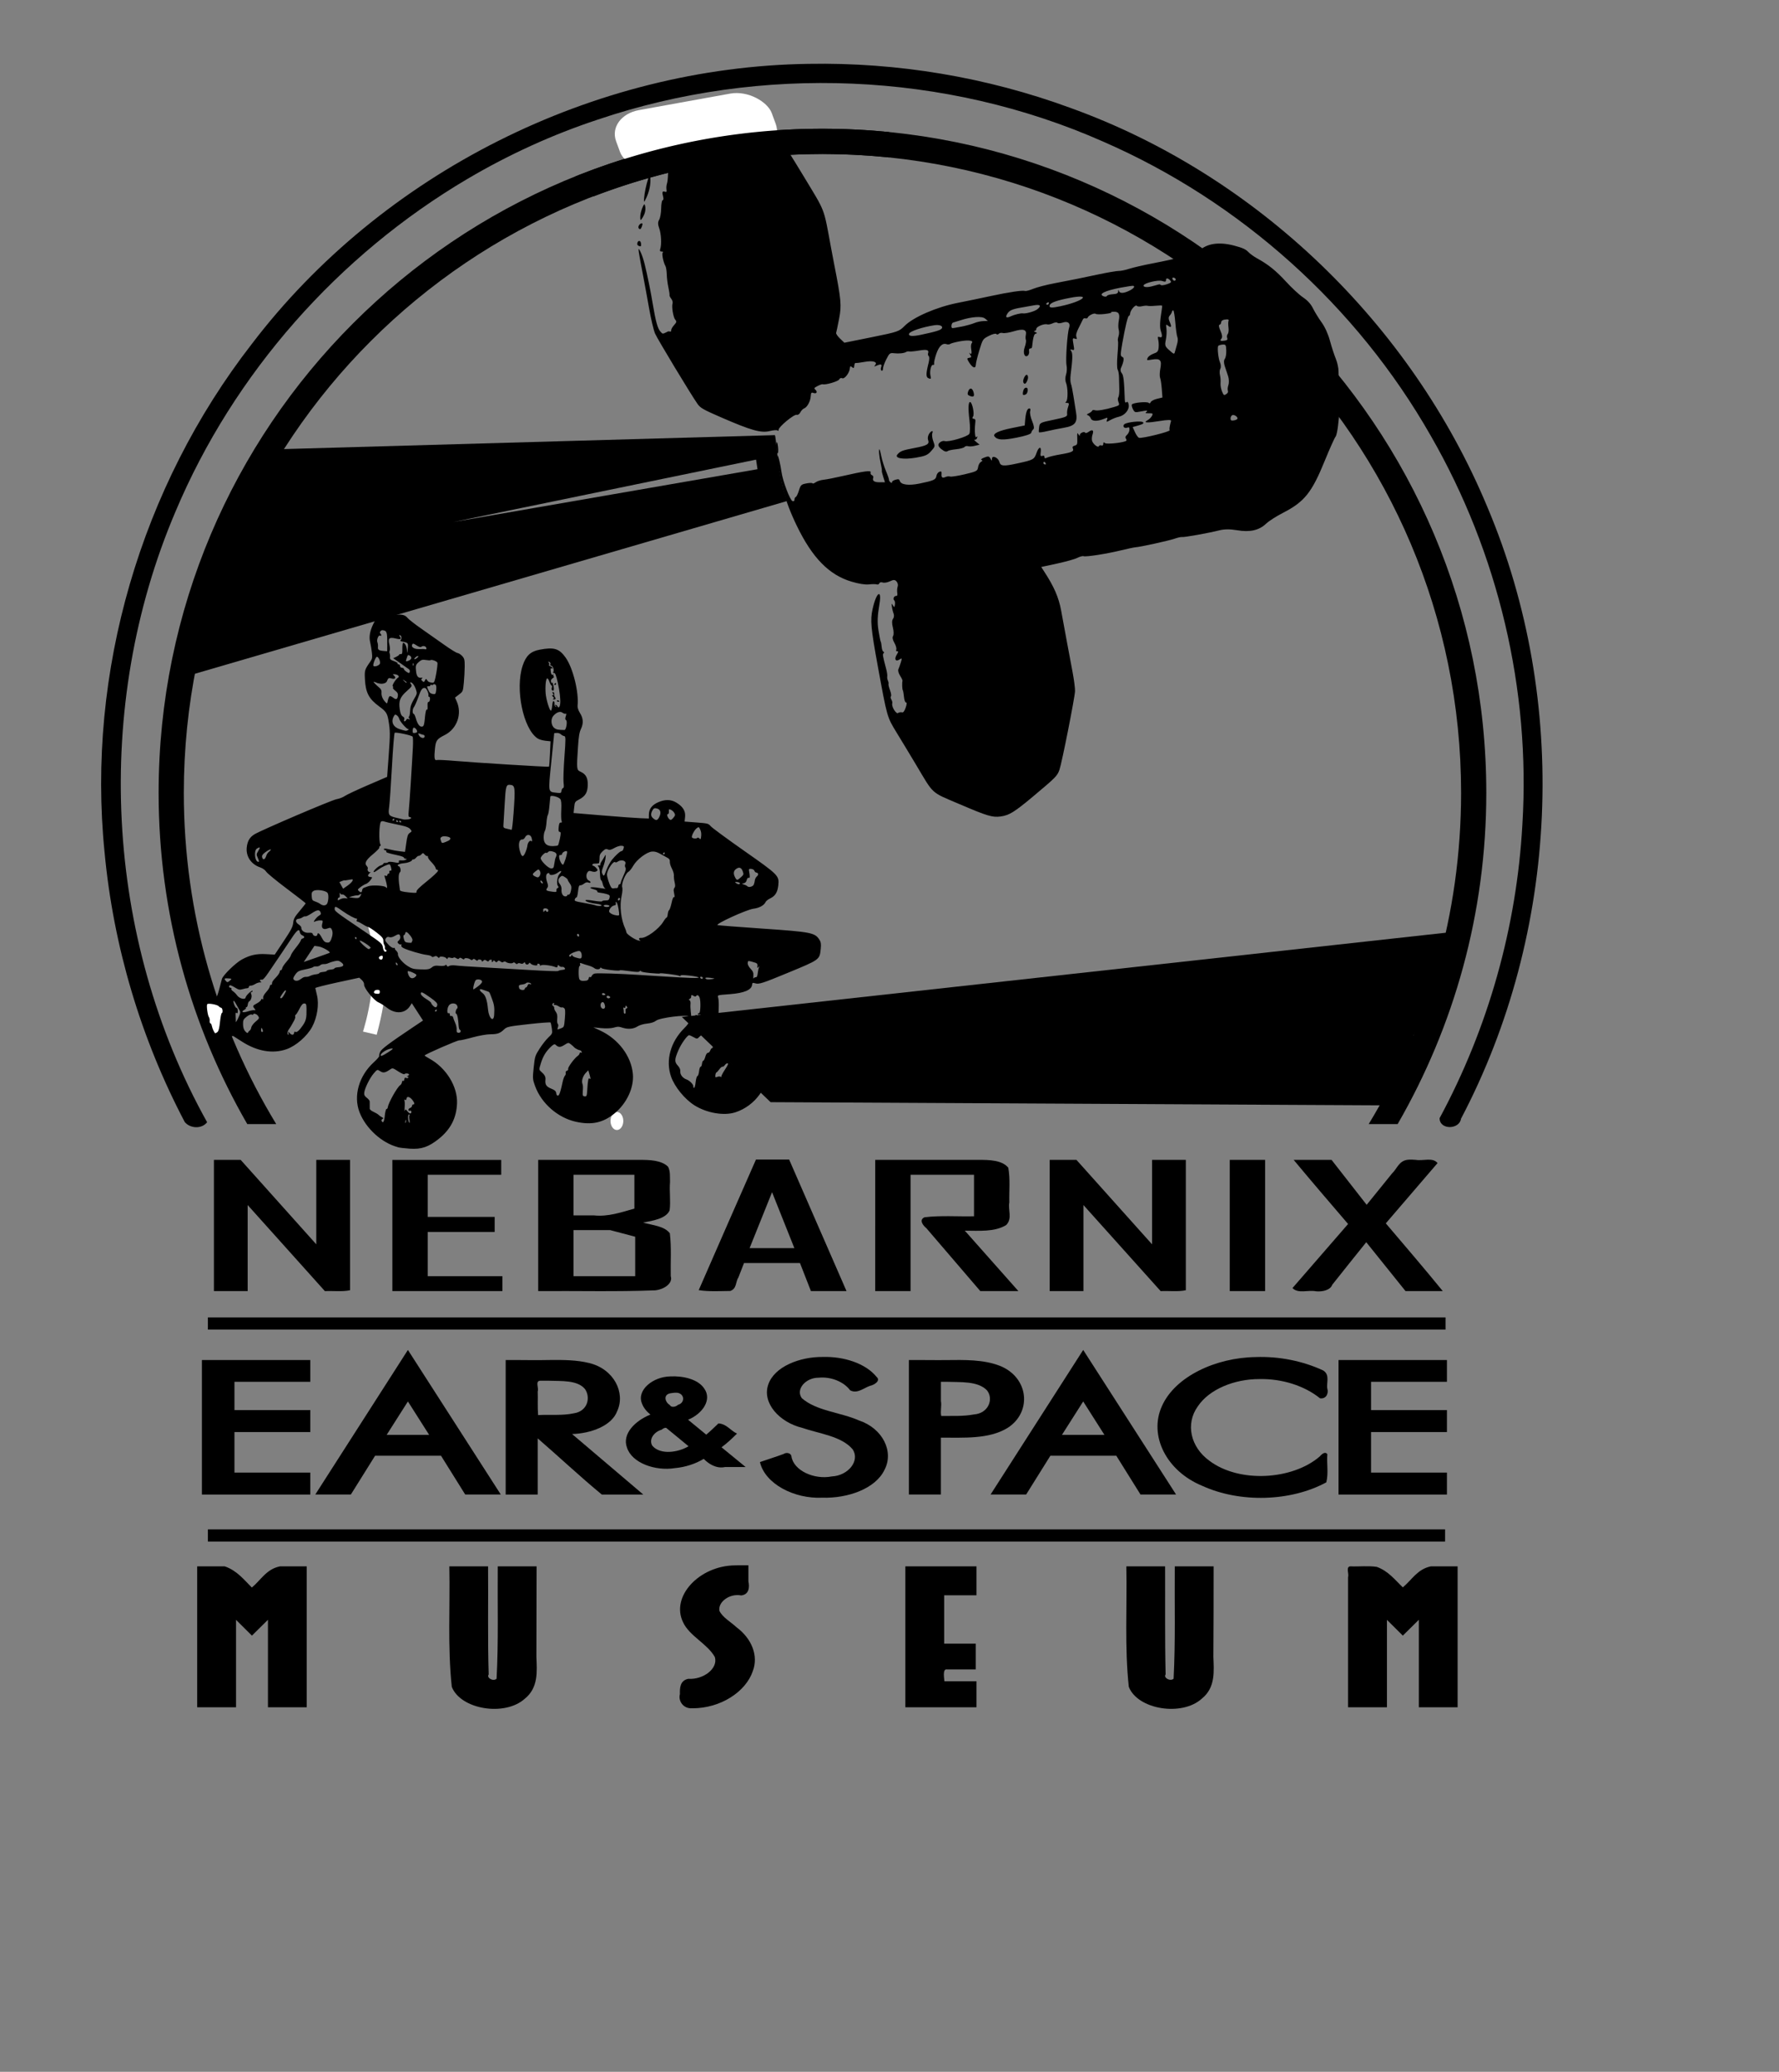 <?xml version="1.0" encoding="UTF-8" standalone="no"?>
<!-- Created with Inkscape (http://www.inkscape.org/) -->

<svg
   xmlns:dc="http://purl.org/dc/elements/1.1/"
   xmlns:cc="http://creativecommons.org/ns#"
   xmlns:rdf="http://www.w3.org/1999/02/22-rdf-syntax-ns#"
   xmlns:svg="http://www.w3.org/2000/svg"
   xmlns="http://www.w3.org/2000/svg"
   xmlns:sodipodi="http://sodipodi.sourceforge.net/DTD/sodipodi-0.dtd"
   xmlns:inkscape="http://www.inkscape.org/namespaces/inkscape"
   width="46.648mm"
   height="54.312mm"
   viewBox="0 0 46.648 54.312"
   version="1.1"
   id="svg1050"
   inkscape:version="0.92.4 (5da689c313, 2019-01-14)"
   sodipodi:docname="NESM_BW.svg">
  <rect x="0" y="0" width="46.648" height="54.312" fill="#808080" stroke="none"/>
  <defs
     id="defs1044" />
  <sodipodi:namedview
     id="base"
     pagecolor="#ffffff"
     bordercolor="#666666"
     borderopacity="1.0"
     inkscape:pageopacity="0.0"
     inkscape:pageshadow="2"
     inkscape:zoom="3.9946607"
     inkscape:cx="88.153516"
     inkscape:cy="102.63702"
     inkscape:document-units="mm"
     inkscape:current-layer="layer1"
     showgrid="false"
     fit-margin-top="0"
     fit-margin-left="0"
     fit-margin-right="0"
     fit-margin-bottom="0"
     inkscape:window-width="1920"
     inkscape:window-height="1013"
     inkscape:window-x="-9"
     inkscape:window-y="-9"
     inkscape:window-maximized="1" />
  <g
     inkscape:label="Layer 1"
     inkscape:groupmode="layer"
     id="layer1"
     transform="translate(-177.003,-303.862)">
    <g
       id="g1698"
       transform="matrix(-1,0,0,1,400.655,0)">
      <path
         sodipodi:nodetypes="cccccc"
         id="path4242-2-3"
         d="m 185.837,329.738 c 0,-0.407 -0.27,-1.041 -0.241,-1.441 l 20.178,2.224 -2.328,2.234 -16.191,0.084 c -0.36,-1.371 -0.667,-0.374 -0.667,-1.831"
         style="display:inline;fill:#000000;fill-opacity:1;stroke-width:0.265"
         inkscape:connector-curvature="0" />
      <path
         inkscape:connector-curvature="0"
         id="path4897-4"
         d="m 202.085,307.237 c 9.61,0 17.408,7.798 17.408,17.408 0,3.163 -0.849,6.128 -2.325,8.685 h -0.759 c 1.538,-2.532 2.423,-5.504 2.423,-8.685 0,-9.252 -7.494,-16.746 -16.746,-16.746 -9.252,0 -16.746,7.494 -16.746,16.746 0,3.18 0.885,6.153 2.423,8.685 h -0.759 c -1.476,-2.557 -2.325,-5.521 -2.325,-8.685 0,-9.61 7.797,-17.408 17.407,-17.408 z"
         style="color:#000000;font-style:normal;font-variant:normal;font-weight:normal;font-stretch:normal;font-size:medium;line-height:normal;font-family:sans-serif;text-indent:0;text-align:start;text-decoration:none;text-decoration-line:none;text-decoration-style:solid;text-decoration-color:#000000;letter-spacing:normal;word-spacing:normal;text-transform:none;writing-mode:lr-tb;direction:ltr;baseline-shift:baseline;text-anchor:start;white-space:normal;clip-rule:nonzero;display:inline;overflow:visible;visibility:visible;opacity:1;isolation:auto;mix-blend-mode:normal;color-interpolation:sRGB;color-interpolation-filters:linearRGB;solid-color:#000000;solid-opacity:1;fill:#000000;fill-opacity:1;fill-rule:nonzero;stroke:none;stroke-width:0.661;stroke-linecap:butt;stroke-linejoin:miter;stroke-miterlimit:4;stroke-dasharray:none;stroke-dashoffset:0;stroke-opacity:1;color-rendering:auto;image-rendering:auto;shape-rendering:auto;text-rendering:auto;enable-background:accumulate" />
      <path
         sodipodi:nodetypes="ccccccsccccccccc"
         inkscape:connector-curvature="0"
         id="path4923-9"
         d="m 202.448,305.536 c 5.642,0.079 11.183,2.855 14.602,7.344 2.906,3.74 4.337,8.605 3.86,13.324 -0.23,2.465 -0.951,4.884 -2.103,7.073 -0.144,0.171 -0.445,0.186 -0.586,0.004 2.695,-4.83 2.999,-10.912 0.831,-16.004 -1.527,-3.628 -4.273,-6.731 -7.664,-8.729 -1.078,-0.635 -2.221,-1.158 -3.412,-1.551 -4.283,-1.449 -9.108,-1.255 -13.248,0.576 -3.594,1.564 -6.656,4.31 -8.594,7.715 -1.766,3.069 -2.619,6.651 -2.401,10.187 0.148,2.685 0.895,5.334 2.171,7.7 -2.6e-4,0.314 -0.522,0.302 -0.562,0.013 -2.575,-4.893 -2.847,-10.941 -0.69,-16.036 1.997,-4.796 6.047,-8.705 10.942,-10.465 2.187,-0.802 4.524,-1.193 6.853,-1.151 z"
         style="color:#000000;font-style:normal;font-variant:normal;font-weight:normal;font-stretch:normal;font-size:medium;line-height:normal;font-family:sans-serif;text-indent:0;text-align:start;text-decoration:none;text-decoration-line:none;text-decoration-style:solid;text-decoration-color:#000000;letter-spacing:normal;word-spacing:normal;text-transform:none;writing-mode:lr-tb;direction:ltr;baseline-shift:baseline;text-anchor:start;white-space:normal;clip-rule:nonzero;display:inline;overflow:visible;visibility:visible;opacity:1;isolation:auto;mix-blend-mode:normal;color-interpolation:sRGB;color-interpolation-filters:linearRGB;solid-color:#000000;solid-opacity:1;fill:#000000;fill-opacity:1;fill-rule:nonzero;stroke:none;stroke-width:0.344;stroke-linecap:butt;stroke-linejoin:miter;stroke-miterlimit:4;stroke-dasharray:none;stroke-dashoffset:0;stroke-opacity:1;color-rendering:auto;image-rendering:auto;shape-rendering:auto;text-rendering:auto;enable-background:accumulate" />
      <path
         sodipodi:nodetypes="ccccccccc"
         id="path4182-4-4"
         d="m 211.77,317.547 -7.943,-1.636 -0.038,0.251 z m 4.453,-1.912 c 1.389,1.77 1.884,3.766 2.372,5.905 l -15.578,-4.543 c 0.267,-0.734 0.276,-1.775 0.324,-1.728 z"
         style="display:inline;fill:#000000;fill-opacity:1;stroke-width:0.265"
         inkscape:connector-curvature="0" />
      <path
         id="path4246-5-6"
         d="m 189.305,313.916 c 0.002,7.9e-4 0.005,0.001 0.007,0.002 -0.002,-8e-4 -0.005,-0.002 -0.007,-0.002"
         style="display:inline;fill:#ffffff;stroke-width:0.265"
         inkscape:connector-curvature="0" />
      <path
         id="path4248-5-6"
         d="m 213.766,327.797 c 0,0 -0.588,1.004 0.009,3.191 l 0.359,-0.084 c 0,0 -0.57,-1.717 -0.053,-2.975 z"
         style="display:inline;fill:#ffffff;stroke-width:0.265"
         inkscape:connector-curvature="0" />
      <path
         id="path4252-0-7"
         d="m 207.476,333.485 c -0.093,0 -0.168,-0.107 -0.168,-0.238 0,-0.129 0.075,-0.235 0.168,-0.235 0.092,0 0.168,0.106 0.168,0.235 0,0.13 -0.075,0.238 -0.168,0.238"
         style="display:inline;fill:#ffffff;stroke-width:0.265"
         inkscape:connector-curvature="0" />
      <rect
         id="rect4256-3-8"
         height="54.312"
         width="46.648"
         y="303.862"
         x="177.003"
         style="display:inline;fill:none;stroke-width:0.265" />
      <g
         transform="matrix(-0.265,0,0,0.265,226.969,303.591)"
         id="g5734"
         style="display:inline">
        <rect
           style="display:inline;fill:#000000;fill-opacity:1"
           x="33.087"
           y="152.314"
           width="122.419"
           height="1.204"
           id="rect4184-4-5" />
        <rect
           style="display:inline;fill:#000000;fill-opacity:1"
           x="33.087"
           y="131.344"
           width="122.467"
           height="1.206"
           id="rect4186-9-4" />
        <path
           style="display:inline;fill:#000000;fill-opacity:1"
           d="m 40.222,155.972 c -1.358,0.271 -1.906,1.377 -2.786,2.095 -0.772,-0.766 -1.48,-1.686 -2.683,-2.095 -0.908,0 -1.816,0 -2.724,0 1e-6,4.647 0,9.294 0,13.941 1.281,0 2.563,0 3.844,0 0,-2.883 0,-5.766 0,-8.649 0.524,0.52 1.047,1.041 1.571,1.561 0.527,-0.525 1.058,-1.047 1.587,-1.57 10e-7,2.886 0,5.772 0,8.658 1.279,0 2.557,0 3.836,0 0,-4.647 0,-9.295 0,-13.942 -0.881,3.4e-4 -1.763,6.6e-4 -2.644,0.001 z"
           id="polygon4204-5-0"
           inkscape:connector-curvature="0" />
        <path
           style="display:inline;fill:#000000;fill-opacity:1"
           d="m 56.979,156.038 c 0.08,3.949 -0.182,7.909 0.242,11.85 0.86,2.232 5.216,2.962 7.202,1.196 1.39,-1.1 1.224,-2.747 1.17,-4.156 0.007,-2.985 0.014,-5.97 0.02,-8.955 -1.281,0 -2.563,0 -3.844,0 -0.031,3.704 0.08,7.409 -0.115,11.112 -0.314,0.308 -1.028,-0.075 -0.782,-0.415 -0.11,-3.565 -0.03,-7.131 -0.061,-10.697 -1.277,0 -2.555,0 -3.832,0 v 0.066 z"
           id="path4206-0-8"
           inkscape:connector-curvature="0" />
        <path
           style="display:inline;fill:#000000;fill-opacity:1"
           d="m 85.247,155.875 c -3.528,0.025 -6.397,3.08 -5.138,5.633 0.625,1.356 2.426,2.138 3.145,3.443 0.333,1.143 -1.161,2.246 -2.63,2.147 -0.863,0.169 -0.838,0.976 -0.83,1.518 -0.182,0.614 0.282,1.461 1.239,1.397 2.791,0.005 5.288,-1.642 5.971,-3.675 0.587,-1.533 -0.12,-3.235 -1.602,-4.334 -0.57,-0.531 -1.384,-0.974 -1.698,-1.627 -0.164,-0.88 1.009,-1.753 2.158,-1.528 0.832,-0.105 0.814,-0.898 0.708,-1.39 0,-0.53 0,-1.06 0,-1.589 -0.441,0.013 -0.882,-0.014 -1.323,0.005 z"
           id="path4208-9-1"
           inkscape:connector-curvature="0" />
        <path
           sodipodi:nodetypes="cccccccccccccc"
           style="display:inline;fill:#000000;fill-opacity:1"
           d="m 102.1,156.038 v 13.875 h 7.039 c 0,-0.953 1e-5,-1.619 0,-2.572 h -3.175 c -0.002,-0.19 -0.22,-1.253 0.245,-1.176 h 2.859 v -2.548 h -3.128 v -4.782 h 3.199 c 0,-0.954 1e-5,-1.909 0,-2.863 h -7.039 z"
           id="polygon4210-8-6"
           inkscape:connector-curvature="0" />
        <path
           style="display:inline;fill:#000000;fill-opacity:1"
           d="m 123.968,156.038 c 0.08,3.949 -0.182,7.909 0.242,11.85 0.865,2.248 5.27,2.969 7.238,1.16 1.36,-1.101 1.179,-2.731 1.132,-4.129 0.019,-2.982 0.025,-5.965 0.023,-8.947 -1.281,0 -2.563,0 -3.844,0 -0.03,3.704 0.077,7.41 -0.115,11.113 -0.318,0.3 -1.039,-0.085 -0.791,-0.421 -0.082,-3.564 -0.036,-7.128 -0.052,-10.691 -1.277,0 -2.555,0 -3.832,0 v 0.066 z"
           id="path4212-4-3"
           inkscape:connector-curvature="0" />
        <path
           style="display:inline;fill:#000000;fill-opacity:1"
           d="m 154.1,155.972 c -1.347,0.276 -1.898,1.363 -2.776,2.078 -0.766,-0.726 -1.427,-1.613 -2.575,-2.027 -0.849,-0.127 -1.754,-0.013 -2.623,-0.052 -0.471,0.048 -0.101,0.74 -0.219,1.059 0,4.294 0,8.588 0,12.882 1.282,0 2.565,0 3.847,0 0,-2.882 0,-5.764 0,-8.647 0.523,0.52 1.046,1.039 1.57,1.559 0.528,-0.523 1.057,-1.045 1.585,-1.568 0,2.885 0,5.771 0,8.656 1.279,0 2.558,0 3.837,0 0,-4.647 0,-9.295 0,-13.942 -0.882,3.4e-4 -1.764,6.6e-4 -2.646,0.001 z"
           id="polygon4214-8-3"
           inkscape:connector-curvature="0" />
        <path
           style="display:inline;fill:#000000;fill-opacity:1"
           d="m 66.992,135.558 c -1.479,0.036 -2.959,-0.008 -4.439,0.003 0,4.435 0,8.871 0,13.306 1.056,0 2.112,0 3.168,0 0,-1.852 0,-3.703 0,-5.555 2.128,1.838 4.155,3.754 6.343,5.555 1.368,1e-5 2.736,1e-5 4.104,0 -2.349,-1.994 -4.696,-3.99 -7.044,-5.984 1.867,-0.055 3.939,-0.815 4.472,-2.287 0.822,-1.796 -0.322,-4.154 -2.801,-4.742 -1.225,-0.301 -2.528,-0.308 -3.803,-0.295 z m -0.125,2.052 c 1.207,0.045 2.776,-0.079 3.528,0.814 0.584,0.828 0.284,2.203 -1.094,2.407 -1.154,0.248 -2.361,0.11 -3.54,0.176 -0.067,-0.779 -0.012,-1.565 -0.039,-2.348 0.128,-0.318 -0.283,-1.048 0.26,-1.049 0.295,0 0.591,0 0.886,0 z"
           id="path4226-5-3"
           inkscape:connector-curvature="0" />
        <path
           style="display:inline;fill:#000000;fill-opacity:1"
           d="m 78.838,137.184 c -1.705,0.022 -3.351,1.355 -2.799,2.678 0.145,0.414 0.455,0.786 0.834,1.097 -1.5,0.6 -2.819,1.904 -2.32,3.256 0.479,1.538 2.808,2.348 4.732,2.04 1.042,-0.092 2.043,-0.421 2.866,-0.917 0.482,0.497 1.244,0.996 2.111,0.809 0.679,0 1.358,0 2.037,0 -0.797,-0.651 -1.591,-1.303 -2.388,-1.954 0.568,-0.412 1.053,-0.882 1.531,-1.355 -0.647,-0.294 -1.014,-0.953 -1.835,-1.007 -0.398,0.373 -0.778,0.759 -1.208,1.112 -0.599,-0.492 -1.199,-0.984 -1.798,-1.476 1.379,-0.559 2.415,-1.951 1.593,-3.095 -0.615,-0.922 -2.091,-1.254 -3.357,-1.19 z m 0.723,1.618 c 0.723,0.134 0.731,1.009 0.042,1.192 -0.217,0.204 -0.659,0.307 -0.819,0.012 -0.462,-0.282 -0.671,-1.022 0.074,-1.157 0.227,-0.042 0.47,-0.069 0.703,-0.046 z m -1.127,3.469 c 0.735,0.586 1.471,1.22 2.212,1.82 -0.999,0.608 -2.78,0.889 -3.58,-0.049 -0.372,-0.605 0.134,-1.364 0.923,-1.59 0.113,-0.093 0.263,-0.204 0.446,-0.181 z"
           id="path4228-1-8"
           inkscape:connector-curvature="0" />
        <path
           style="display:inline;fill:#000000;fill-opacity:1"
           d="m 93.929,135.257 c -2.267,-0.02 -4.791,0.95 -5.394,2.73 -0.629,1.819 1.089,3.724 3.344,4.28 1.724,0.592 3.904,0.819 5.005,2.127 0.756,1.123 -0.433,2.605 -2.059,2.682 -1.751,0.347 -3.8,-0.583 -4,-2.001 -0.044,-0.305 -0.484,-0.417 -0.775,-0.218 -0.766,0.288 -1.563,0.525 -2.338,0.799 0.502,2.159 3.391,3.66 6.185,3.524 2.486,0.078 5.25,-0.879 6.142,-2.759 0.952,-1.8 -0.178,-4.101 -2.532,-4.885 -1.828,-0.809 -4.213,-0.929 -5.654,-2.205 -0.632,-0.876 0.394,-2.033 1.67,-2.021 1.24,-0.123 2.5,0.415 3.114,1.245 0.7,0.385 1.358,-0.237 1.962,-0.439 0.457,-0.096 1.08,-0.517 0.657,-0.883 -1.107,-1.364 -3.283,-2.037 -5.328,-1.975 z"
           id="path4230-0-4"
           inkscape:connector-curvature="0" />
        <path
           style="display:inline;fill:#000000;fill-opacity:1"
           d="m 106.149,135.567 c -1.232,0.013 -2.465,-0.016 -3.697,-0.008 0,4.435 0,8.871 0,13.306 1.055,0 2.111,0 3.166,0 0,-1.875 0,-3.749 0,-5.624 2.226,-0.012 4.746,0.175 6.599,-0.965 2.442,-1.557 2.105,-5.001 -0.765,-6.141 -1.633,-0.635 -3.521,-0.588 -5.304,-0.569 z m 0.049,2.149 c 1.35,0.054 3.061,-0.097 3.973,0.837 0.694,0.858 0.161,2.29 -1.291,2.392 -1.056,0.199 -2.152,0.135 -3.229,0.152 -0.108,-0.489 0.061,-0.989 -0.03,-1.482 0,-0.633 0,-1.266 0,-1.899 0.193,0 0.385,0 0.578,0 z"
           id="path4232-5-0"
           inkscape:connector-curvature="0" />
        <path
           style="display:inline;fill:#000000;fill-opacity:1"
           d="m 119.62,134.685 c -3.03,4.727 -6.059,9.454 -9.087,14.181 1.173,0 2.346,0 3.52,0 0.799,-1.278 1.597,-2.557 2.396,-3.835 2.175,0 4.35,0 6.526,0 0.798,1.278 1.595,2.557 2.393,3.835 1.173,0 2.346,0 3.52,0 -3.062,-4.767 -6.125,-9.534 -9.189,-14.301 -0.026,0.04 -0.052,0.08 -0.078,0.12 z m 2.178,8.278 c -1.401,0 -2.801,0 -4.202,0 0.701,-1.101 1.401,-2.202 2.102,-3.304 0.7,1.101 1.4,2.202 2.1,3.304 z"
           id="path4234-0-0"
           inkscape:connector-curvature="0" />
        <path
           style="display:inline;fill:#000000;fill-opacity:1"
           d="m 136.776,135.268 c -3.961,0.052 -7.994,1.924 -9.293,4.864 -1.315,2.911 0.451,6.427 4.01,7.881 3.715,1.692 8.726,1.567 12.261,-0.352 0.228,-0.919 0.026,-1.866 0.101,-2.787 -0.253,-0.331 -0.602,0.066 -0.764,0.239 -2.711,2.323 -7.962,2.636 -10.91,0.411 -1.862,-1.348 -2.384,-3.643 -1.147,-5.373 1.137,-1.707 3.645,-2.714 6.098,-2.705 2.234,-0.051 4.473,0.665 5.997,1.901 0.667,0.096 0.857,-0.563 0.727,-0.942 -0.116,-0.592 0.289,-1.369 -0.409,-1.81 -1.991,-0.927 -4.338,-1.411 -6.673,-1.327 z"
           id="path4236-8-7"
           inkscape:connector-curvature="0" />
        <path
           style="display:inline;fill:#000000;fill-opacity:1"
           d="m 144.961,135.626 c 0,4.414 0,8.828 0,13.242 3.576,1e-5 7.152,0 10.728,0 0,-0.724 0,-1.448 0,-2.173 -2.502,0 -5.005,0 -7.507,0 0,-1.336 0,-2.671 0,-4.007 2.502,0 5.005,0 7.507,0 0,-0.725 0,-1.45 0,-2.175 -2.502,0 -5.005,1e-5 -7.507,0 0,-0.932 0,-1.864 0,-2.796 2.502,0 5.005,0 7.507,0 0,-0.719 0,-1.438 0,-2.157 -3.576,0 -7.152,0 -10.728,0 v 0.066 z"
           id="polygon4238-0-0"
           inkscape:connector-curvature="0" />
        <path
           style="font-style:normal;font-weight:normal;font-size:33.813px;line-height:125%;font-family:sans-serif;letter-spacing:0px;word-spacing:0px;display:inline;fill:#000000;fill-opacity:1;stroke:none;stroke-width:1px;stroke-linecap:butt;stroke-linejoin:miter;stroke-opacity:1"
           d="m 87.298,115.777 c -1.885,4.289 -3.774,8.579 -5.644,12.872 1.029,0.158 2.092,0.091 3.129,0.079 0.66,-0.238 0.501,-0.901 0.794,-1.326 0.187,-0.479 0.373,-0.958 0.56,-1.437 1.845,0 3.69,0 5.535,0 0.362,0.925 0.722,1.851 1.085,2.776 1.174,0 2.347,0 3.521,0 -1.891,-4.337 -3.782,-8.674 -5.675,-13.01 -1.095,0 -2.191,0 -3.286,0 l -0.019,0.046 z m 64.527,-0.027 c -0.89,0.089 -1.07,0.894 -1.56,1.347 -0.839,1.037 -1.678,2.073 -2.518,3.11 -1.158,-1.481 -2.315,-2.963 -3.473,-4.444 -1.25,0 -2.499,0 -3.749,0 1.767,2.127 3.578,4.233 5.384,6.341 -1.834,2.112 -3.668,4.225 -5.501,6.337 0.546,0.586 1.549,0.165 2.307,0.319 0.646,0.069 1.441,-0.111 1.624,-0.641 1.116,-1.407 2.237,-2.812 3.367,-4.212 1.295,1.611 2.589,3.223 3.885,4.834 1.229,0 2.457,0 3.686,0 -1.839,-2.253 -3.742,-4.474 -5.636,-6.7 1.706,-1.987 3.412,-3.973 5.118,-5.96 -0.454,-0.6 -1.447,-0.194 -2.154,-0.321 -0.259,-0.019 -0.521,-0.037 -0.78,-0.01 z m -76.061,0.013 c -3.331,0 -6.662,0 -9.993,0 0,4.326 0,8.652 0,12.978 3.858,-0.029 7.722,0.074 11.575,-0.074 0.87,-0.089 1.776,-0.683 1.541,-1.406 -0.03,-1.411 0.08,-2.831 -0.09,-4.235 -0.533,-0.723 -1.725,-0.795 -2.644,-1.061 0.971,-0.193 2.267,-0.383 2.621,-1.208 0.121,-0.934 -0.04,-1.875 0.041,-2.812 -0.023,-0.499 0.052,-1.047 -0.197,-1.51 -0.666,-0.65 -1.861,-0.681 -2.854,-0.671 z m 33.583,0 c -3.409,0 -6.819,0 -10.228,0 -5.47e-4,4.326 -0.001,8.652 -0.002,12.978 1.166,0 2.333,0 3.499,0 0,-3.835 0,-7.67 0,-11.504 2.093,0 4.185,0 6.278,0 0,1.368 0,2.737 0,4.105 -1.63,0.037 -3.278,-0.099 -4.895,0.097 -0.578,0.258 -0.153,0.814 0.185,1.084 1.778,2.073 3.555,4.146 5.333,6.218 1.256,0 2.512,0 3.768,0 -1.767,-1.992 -3.532,-3.983 -5.299,-5.975 1.377,-10e-4 2.953,0.15 4.098,-0.561 0.629,-0.653 0.16,-1.494 0.304,-2.232 -0.027,-1.144 0.102,-2.301 -0.103,-3.435 -0.603,-0.754 -1.906,-0.784 -2.939,-0.775 z m -75.663,0.066 c 0,4.304 0,8.608 0,12.912 1.113,0 2.226,0 3.339,0 0,-2.837 0,-5.675 0,-8.512 2.547,2.839 5.094,5.678 7.642,8.516 0.829,-0.044 1.675,0.08 2.489,-0.088 0,-4.298 0,-8.596 0,-12.894 -1.114,0 -2.227,0 -3.341,0 0,2.784 0,5.568 0,8.352 -2.493,-2.784 -4.986,-5.568 -7.48,-8.352 -0.883,0 -1.766,0 -2.649,0 v 0.066 z m 17.658,0 c 0,4.304 0,8.608 0,12.912 3.63,0 7.26,0 10.89,0 0,-0.491 0,-0.982 0,-1.473 -2.464,0 -4.927,0 -7.391,0 0,-1.458 0,-2.916 0,-4.374 2.207,1e-5 4.414,0 6.622,0 0,-0.497 0,-0.993 0,-1.49 -2.207,0 -4.414,0 -6.622,0 0,-1.389 0,-2.778 0,-4.167 2.424,0 4.848,0 7.272,0 0,-0.491 0,-0.982 0,-1.473 -3.59,0 -7.181,0 -10.771,0 v 0.066 z m 65.041,0 c 0,4.304 0,8.608 0,12.912 1.113,0 2.226,0 3.339,0 0,-2.837 0,-5.675 0,-8.512 2.547,2.839 5.094,5.678 7.642,8.516 0.829,-0.044 1.675,0.08 2.489,-0.088 0,-4.298 0,-8.596 0,-12.894 -1.114,0 -2.227,0 -3.341,0 0,2.784 0,5.568 0,8.352 -2.493,-2.784 -4.986,-5.568 -7.48,-8.352 -0.883,0 -1.766,0 -2.649,0 v 0.066 z m 17.817,0 c 0,4.304 0,8.608 0,12.912 1.166,0 2.333,0 3.499,0 0,-4.326 0,-8.652 0,-12.978 -1.166,0 -2.333,0 -3.499,0 v 0.066 z m -58.91,1.408 c 0,1.115 -10e-7,2.23 0,3.345 -1.286,0.36 -2.604,0.824 -4.011,0.671 -0.671,0 -1.341,0 -2.012,0 0,-1.339 0,-2.677 0,-4.016 2.007,0 4.015,0 6.022,0 z m 15.828,7.256 c -1.477,0 -2.954,0 -4.43,0 0.741,-1.845 1.482,-3.69 2.224,-5.534 0.736,1.845 1.471,3.69 2.207,5.534 z m -18.227,-1.784 c 0.826,0.218 1.652,0.437 2.477,0.655 0,1.301 0,2.602 0,3.903 -2.034,0 -4.067,0 -6.101,0 0,-1.52 0,-3.039 0,-4.559 1.208,0 2.416,0 3.623,0 z"
           id="text5273-2"
           inkscape:connector-curvature="0" />
        <path
           style="display:inline;fill:#000000;fill-opacity:1"
           d="m 52.801,134.685 c -3.03,4.727 -6.059,9.454 -9.087,14.181 1.173,0 2.346,0 3.52,0 0.799,-1.278 1.597,-2.557 2.396,-3.835 2.175,0 4.35,0 6.526,0 0.798,1.278 1.595,2.557 2.393,3.835 1.173,0 2.346,0 3.52,0 -3.062,-4.767 -6.125,-9.534 -9.189,-14.301 -0.026,0.04 -0.052,0.08 -0.078,0.12 z m 2.178,8.278 c -1.401,0 -2.802,0 -4.202,0 0.701,-1.101 1.401,-2.202 2.102,-3.304 0.7,1.101 1.4,2.202 2.1,3.304 z"
           id="path4234-0-4-6"
           inkscape:connector-curvature="0" />
        <path
           style="display:inline;fill:#000000;fill-opacity:1"
           d="m 32.495,135.626 c 0,4.414 0,8.828 0,13.242 3.576,1e-5 7.152,0 10.728,0 0,-0.724 0,-1.448 0,-2.173 -2.502,0 -5.005,0 -7.507,0 0,-1.336 0,-2.671 0,-4.007 2.502,0 5.005,0 7.507,0 0,-0.725 0,-1.45 0,-2.175 -2.502,0 -5.005,1e-5 -7.507,0 0,-0.932 0,-1.864 0,-2.796 2.502,0 5.005,0 7.507,0 0,-0.719 0,-1.438 0,-2.157 -3.576,0 -7.152,0 -10.728,0 v 0.066 z"
           id="polygon4238-0-5-6"
           inkscape:connector-curvature="0" />
      </g>
      <path
         sodipodi:nodetypes="ccssscccsccccsccccccccccccccccscccccccccccccccccccccsscccccccccccsccccccccccccccccscccccscccscscssccccsccccscccccsccccccccsccscccccccsccccccccccscccccccccccccccccccccccccccccsscccccsccccsccsccccccccccsccscccscccccccscccsccccccccsccsccccccccccccscscccccccccccsccccccsccsccccsccscscccssssssssssscccccccccscccsccccsccsccsscsccssscsscccccsscsssccsssccsscssscscccssssscccscssccscscsssccccccccccsccscccssccscscccccsscccsccccsccccccccscccccccccscccccccsscsccccccccccccccscccccccccsccsccscscscccccccccccccccsscccssccccscccscccccccscccccccscccccccscccccccscscccccccccccscsscccccccscscccccc"
         inkscape:connector-curvature="0"
         id="path4852-7"
         d="m 198.504,324.938 c 0.753,-0.323 0.653,-0.232 1.129,-1.03 0.165,-0.276 0.396,-0.659 0.515,-0.852 0.244,-0.4 0.242,-0.391 0.486,-1.726 0.184,-1.005 0.202,-1.212 0.137,-1.504 -0.105,-0.468 -0.245,-0.518 -0.181,-0.137 0.055,0.327 0.061,0.487 0.027,0.698 -0.024,0.151 -0.051,0.285 -0.06,0.299 -0.009,0.014 -0.019,0.075 -0.024,0.136 -0.005,0.061 -0.025,0.117 -0.046,0.124 -0.021,0.007 -0.023,0.025 -0.005,0.04 0.032,0.025 0.025,0.066 -0.067,0.412 -0.021,0.08 -0.034,0.169 -0.028,0.197 0.006,0.029 -0.002,0.077 -0.017,0.108 -0.015,0.031 -0.022,0.071 -0.016,0.088 0.006,0.017 -0.012,0.092 -0.04,0.167 -0.028,0.074 -0.038,0.145 -0.024,0.157 0.015,0.012 0.011,0.05 -0.01,0.084 -0.02,0.034 -0.031,0.077 -0.025,0.096 0.023,0.065 -0.057,0.228 -0.129,0.262 -0.04,0.019 0.018,0.018 -0.016,-0.002 -0.034,-0.02 -0.083,-0.029 -0.109,-0.019 -0.033,0.012 -0.064,-0.028 -0.098,-0.125 -0.028,-0.08 -0.033,-0.138 -0.01,-0.133 0.022,0.005 0.047,-0.06 0.055,-0.145 0.008,-0.085 0.022,-0.165 0.032,-0.179 0.016,-0.024 0.021,-0.194 0.007,-0.245 -0.004,-0.013 0.025,-0.074 0.064,-0.135 0.039,-0.061 0.059,-0.136 0.044,-0.167 -0.014,-0.03 -0.043,-0.111 -0.064,-0.18 -0.035,-0.114 -0.033,-0.12 0.034,-0.077 0.103,0.068 0.146,-0.008 0.072,-0.127 -0.042,-0.068 -0.046,-0.095 -0.014,-0.087 0.027,0.006 0.039,-0.014 0.027,-0.046 -0.011,-0.031 0.012,-0.111 0.051,-0.178 0.044,-0.076 0.057,-0.142 0.033,-0.177 -0.021,-0.031 -0.018,-0.131 0.005,-0.222 0.028,-0.107 0.027,-0.187 -0.003,-0.227 -0.027,-0.035 -0.033,-0.094 -0.016,-0.138 0.017,-0.042 0.037,-0.123 0.044,-0.18 0.013,-0.094 0.011,-0.097 -0.026,-0.036 -0.035,0.059 -0.042,0.056 -0.053,-0.02 -0.007,-0.048 7.9e-4,-0.098 0.018,-0.111 0.042,-0.033 0.009,-0.118 -0.047,-0.117 -0.034,6.3e-4 -0.041,-0.021 -0.031,-0.088 0.007,-0.049 0.002,-0.121 -0.012,-0.16 -0.014,-0.039 -2.6e-4,-0.098 0.03,-0.131 0.044,-0.049 0.078,-0.05 0.174,-0.004 0.065,0.031 0.151,0.045 0.19,0.031 0.039,-0.014 0.079,-0.004 0.088,0.021 0.009,0.026 0.038,0.039 0.065,0.029 0.027,-0.01 0.12,-0.01 0.206,-2.2e-4 0.101,0.011 0.266,-0.015 0.46,-0.073 0.587,-0.175 1.026,-0.624 1.432,-1.463 0.166,-0.342 0.288,-0.663 0.353,-0.931 0.095,-0.388 0.172,-0.849 0.152,-0.907 -0.013,-0.035 -0.077,0.233 -0.104,0.432 -0.031,0.23 -0.222,0.734 -0.286,0.757 -0.034,0.012 -0.055,-0.002 -0.054,-0.039 8.2e-4,-0.032 -0.014,-0.061 -0.032,-0.066 -0.018,-0.004 -0.056,-0.08 -0.083,-0.168 -0.046,-0.149 -0.06,-0.163 -0.197,-0.189 -0.081,-0.016 -0.153,-0.017 -0.159,-0.003 -0.007,0.014 -0.045,0.002 -0.086,-0.028 -0.041,-0.029 -0.132,-0.058 -0.204,-0.065 -0.071,-0.007 -0.293,-0.05 -0.493,-0.096 -0.586,-0.134 -0.764,-0.157 -0.742,-0.096 0.01,0.029 -0.005,0.061 -0.034,0.071 -0.029,0.01 -0.044,0.041 -0.035,0.069 0.029,0.081 -0.027,0.119 -0.172,0.118 l -0.135,-8.8e-4 0.045,-0.141 c 0.025,-0.077 0.042,-0.151 0.037,-0.164 -0.005,-0.013 0.009,-0.101 0.031,-0.196 0.039,-0.172 0.056,-0.371 0.03,-0.362 -0.007,0.003 -0.029,0.086 -0.048,0.184 -0.019,0.099 -0.074,0.273 -0.122,0.387 -0.048,0.114 -0.083,0.218 -0.079,0.23 0.004,0.013 -0.014,0.041 -0.039,0.063 -0.026,0.022 -0.043,0.022 -0.038,8.2e-4 0.005,-0.022 -0.036,-0.051 -0.09,-0.067 -0.082,-0.023 -0.102,-0.017 -0.117,0.032 -0.03,0.099 -0.231,0.126 -0.514,0.068 -0.374,-0.076 -0.431,-0.102 -0.446,-0.201 -0.007,-0.047 -0.042,-0.095 -0.077,-0.108 -0.051,-0.019 -0.062,-0.007 -0.057,0.059 0.008,0.094 -0.023,0.115 -0.111,0.075 -0.034,-0.015 -0.085,-0.019 -0.114,-0.009 -0.029,0.01 -0.202,-0.017 -0.385,-0.06 -0.308,-0.073 -0.333,-0.086 -0.347,-0.183 -0.008,-0.059 -0.04,-0.12 -0.074,-0.141 -0.048,-0.028 -0.051,-0.039 -0.016,-0.052 0.025,-0.009 -0.003,-0.034 -0.061,-0.057 -0.123,-0.049 -0.14,-0.045 -0.182,0.035 -0.026,0.049 -0.032,0.048 -0.032,-0.008 -2.1e-4,-0.102 -0.162,-0.034 -0.194,0.082 -0.032,0.114 -0.105,0.12 -0.484,0.037 -0.409,-0.089 -0.429,-0.1 -0.49,-0.272 -0.061,-0.173 -0.133,-0.182 -0.109,-0.014 0.012,0.086 0.003,0.108 -0.041,0.092 -0.041,-0.015 -0.057,-0.007 -0.057,0.029 7.9e-4,0.038 -0.018,0.041 -0.076,0.013 -0.043,-0.02 -0.2,-0.058 -0.349,-0.083 -0.299,-0.051 -0.356,-0.079 -0.32,-0.156 0.017,-0.036 0.004,-0.057 -0.049,-0.073 -0.068,-0.02 -0.073,-0.034 -0.068,-0.189 0.005,-0.155 0.003,-0.162 -0.035,-0.1 -0.022,0.037 -0.037,0.045 -0.031,0.019 0.011,-0.053 -0.119,-0.116 -0.141,-0.068 -0.008,0.017 -0.047,0.007 -0.088,-0.022 -0.103,-0.074 -0.145,-0.046 -0.105,0.069 0.019,0.054 0.024,0.13 0.011,0.169 -0.03,0.088 -0.16,0.188 -0.178,0.136 -0.007,-0.021 -0.036,-0.029 -0.065,-0.019 -0.031,0.011 -0.051,-0.005 -0.05,-0.042 10e-4,-0.042 -0.012,-0.048 -0.046,-0.019 -0.047,0.04 -0.544,-0.019 -0.561,-0.067 -0.005,-0.014 0.004,-0.04 0.019,-0.059 0.018,-0.023 0.007,-0.053 -0.034,-0.09 -0.034,-0.031 -0.063,-0.091 -0.064,-0.134 -0.002,-0.064 0.01,-0.074 0.063,-0.054 0.076,0.028 0.129,-0.045 0.068,-0.093 -0.066,-0.053 -0.435,-0.092 -0.483,-0.052 -0.034,0.029 -0.006,0.05 0.111,0.084 l 0.157,0.045 -0.06,0.132 c -0.033,0.073 -0.08,0.14 -0.106,0.149 -0.07,0.025 -0.823,-0.161 -0.805,-0.199 0.014,-0.03 0.002,-0.109 -0.036,-0.244 -0.009,-0.032 0.089,-0.031 0.297,0.003 0.337,0.055 0.444,0.048 0.319,-0.021 -0.09,-0.049 -0.166,-0.17 -0.113,-0.179 0.02,-0.003 0.071,-0.005 0.113,-0.004 0.053,0.002 0.064,-0.007 0.036,-0.03 -0.057,-0.045 -0.026,-0.049 0.147,-0.015 0.146,0.028 0.154,0.026 0.198,-0.057 0.026,-0.048 0.04,-0.103 0.032,-0.124 -0.019,-0.051 -0.409,-0.089 -0.446,-0.043 -0.016,0.019 -0.037,0.011 -0.048,-0.019 -0.011,-0.03 -0.084,-0.07 -0.164,-0.089 l -0.145,-0.035 0.017,-0.224 c 0.009,-0.123 0.029,-0.255 0.044,-0.293 0.015,-0.038 0.012,-0.149 -0.007,-0.246 -0.042,-0.215 0.005,-0.267 0.211,-0.233 0.151,0.025 0.152,0.024 0.122,-0.043 -0.016,-0.037 -0.085,-0.086 -0.152,-0.11 -0.102,-0.035 -0.125,-0.061 -0.135,-0.153 -0.007,-0.061 -0.003,-0.153 0.009,-0.206 0.018,-0.084 0.014,-0.094 -0.032,-0.077 -0.071,0.025 -0.082,-0.019 -0.037,-0.153 0.034,-0.101 0.029,-0.252 -0.02,-0.549 -0.01,-0.059 -0.015,-0.113 -0.011,-0.121 0.004,-0.008 0.08,-0.007 0.17,0.002 0.09,0.009 0.183,0.01 0.208,0.002 0.025,-0.008 0.092,-0.003 0.15,0.011 0.057,0.014 0.117,0.009 0.133,-0.01 0.035,-0.044 0.169,0.108 0.177,0.201 0.003,0.037 0.017,0.064 0.031,0.059 0.026,-0.009 0.103,0.311 0.175,0.725 0.052,0.302 0.052,0.336 -0.008,0.357 -0.047,0.017 -0.031,0.125 0.042,0.288 0.02,0.043 0.011,0.099 -0.02,0.134 -0.046,0.051 -0.063,0.198 -0.08,0.698 -0.002,0.066 -0.017,0.087 -0.045,0.064 -0.029,-0.023 -0.046,-0.002 -0.057,0.069 -0.02,0.132 0.102,0.278 0.263,0.314 0.061,0.013 0.16,0.052 0.22,0.086 0.097,0.055 0.107,0.055 0.086,-0.006 -0.022,-0.066 -0.02,-0.067 0.081,-0.026 0.174,0.07 0.314,0.065 0.342,-0.011 0.013,-0.036 0.047,-0.073 0.075,-0.083 0.042,-0.015 0.038,-0.024 -0.024,-0.053 -0.041,-0.019 -0.08,-0.05 -0.086,-0.068 -0.006,-0.018 -0.037,-0.023 -0.069,-0.012 -0.061,0.022 -0.273,-0.014 -0.509,-0.085 -0.138,-0.042 -0.144,-0.049 -0.111,-0.129 0.019,-0.047 0.021,-0.103 0.004,-0.125 -0.017,-0.022 -0.029,-0.12 -0.026,-0.219 0.003,-0.099 0.006,-0.242 0.008,-0.318 0.002,-0.076 0.018,-0.162 0.036,-0.191 0.018,-0.029 0.02,-0.201 0.004,-0.384 -0.016,-0.182 -0.022,-0.347 -0.013,-0.365 0.009,-0.018 0.002,-0.074 -0.015,-0.124 -0.017,-0.05 -0.019,-0.128 -0.004,-0.174 0.015,-0.046 0.013,-0.155 -0.004,-0.242 -0.033,-0.172 0.005,-0.232 0.143,-0.226 0.049,0.002 0.075,0.011 0.056,0.019 -0.019,0.009 0.059,0.027 0.171,0.04 0.113,0.013 0.22,0.012 0.239,-0.004 0.036,-0.03 0.188,0.043 0.208,0.1 0.007,0.019 0.033,0.027 0.059,0.018 0.026,-0.009 0.055,0.003 0.065,0.026 0.01,0.023 0.059,0.121 0.108,0.217 0.063,0.122 0.082,0.195 0.064,0.243 -0.021,0.057 -0.015,0.065 0.032,0.049 0.072,-0.025 0.074,-0.018 0.043,0.161 -0.024,0.136 -0.021,0.146 0.035,0.128 0.054,-0.018 0.057,-0.013 0.022,0.041 -0.037,0.058 -0.032,0.218 0.019,0.609 0.012,0.091 0.008,0.199 -0.007,0.239 -0.016,0.04 -0.045,0.184 -0.066,0.321 -0.02,0.137 -0.051,0.33 -0.068,0.428 -0.047,0.268 0.023,0.357 0.317,0.407 0.13,0.022 0.328,0.062 0.441,0.089 0.113,0.027 0.21,0.039 0.215,0.027 0.006,-0.012 0.003,-0.074 -0.006,-0.137 -0.016,-0.11 -0.029,-0.117 -0.381,-0.189 -0.319,-0.066 -0.363,-0.085 -0.353,-0.153 0.007,-0.043 -0.005,-0.125 -0.026,-0.184 -0.03,-0.085 -0.024,-0.106 0.029,-0.104 0.046,10e-4 0.053,-0.009 0.024,-0.032 -0.052,-0.042 -0.05,-0.37 0.003,-0.499 0.022,-0.053 0.021,-0.147 -0.001,-0.211 -0.023,-0.064 -0.028,-0.176 -0.013,-0.249 0.028,-0.131 -0.021,-0.845 -0.067,-0.976 -0.043,-0.122 0.029,-0.185 0.161,-0.141 0.065,0.022 0.13,0.025 0.144,0.007 0.015,-0.018 0.07,-0.012 0.123,0.013 0.053,0.025 0.118,0.038 0.144,0.029 0.076,-0.027 0.289,0.059 0.287,0.117 -7.9e-4,0.029 0.02,0.053 0.046,0.054 0.026,0.001 0.017,0.015 -0.021,0.03 -0.048,0.019 -0.052,0.032 -0.015,0.04 0.04,0.009 0.061,0.058 0.081,0.185 0.021,0.136 0.01,0.202 0.054,0.203 0.041,0.001 0.053,0.022 0.044,0.077 -0.006,0.042 0.009,0.092 0.034,0.112 0.079,0.064 0.137,-0.064 0.082,-0.217 -0.029,-0.082 -0.043,-0.168 -0.032,-0.193 0.011,-0.025 0.012,-0.086 10e-4,-0.136 -0.029,-0.137 0.07,-0.166 0.314,-0.092 0.12,0.036 0.25,0.057 0.29,0.046 0.04,-0.011 0.088,-10e-4 0.107,0.021 0.019,0.022 0.048,0.025 0.064,0.005 0.016,-0.02 0.102,0.002 0.192,0.048 0.162,0.083 0.163,0.085 0.252,0.376 0.049,0.161 0.091,0.332 0.093,0.38 0.005,0.115 0.083,0.088 0.176,-0.059 0.061,-0.097 0.061,-0.111 -0.001,-0.121 -0.065,-0.011 -0.067,-0.018 -0.025,-0.086 0.025,-0.041 0.029,-0.058 0.009,-0.037 -0.046,0.048 -0.058,0.007 -0.036,-0.122 0.009,-0.056 0.002,-0.12 -0.017,-0.142 -0.057,-0.067 0.084,-0.087 0.314,-0.045 0.12,0.022 0.233,0.052 0.252,0.068 0.019,0.015 0.062,0.018 0.095,0.007 0.107,-0.038 0.202,0.053 0.272,0.26 0.036,0.107 0.061,0.218 0.055,0.246 -0.006,0.028 0.006,0.045 0.026,0.037 0.051,-0.018 0.096,0.164 0.07,0.28 -0.02,0.088 -0.016,0.094 0.048,0.071 0.073,-0.026 0.073,-0.116 -0.001,-0.411 -0.02,-0.079 -0.021,-0.155 -0.002,-0.17 0.018,-0.014 0.026,-0.048 0.017,-0.074 -0.031,-0.088 0.031,-0.108 0.235,-0.073 0.112,0.019 0.227,0.03 0.255,0.025 0.028,-0.006 0.066,-6.1e-4 0.083,0.011 0.051,0.035 0.193,0.05 0.318,0.035 0.108,-0.013 0.124,-0.002 0.205,0.16 0.048,0.096 0.087,0.205 0.086,0.243 -0.001,0.039 0.015,0.062 0.037,0.054 0.021,-0.008 0.028,-0.045 0.014,-0.084 -0.03,-0.085 -0.004,-0.098 0.109,-0.051 0.076,0.032 0.081,0.03 0.045,-0.013 -0.071,-0.083 0.063,-0.123 0.279,-0.082 0.111,0.021 0.216,0.033 0.232,0.028 0.017,-0.006 0.033,0.027 0.037,0.072 0.006,0.067 0.017,0.074 0.059,0.038 0.04,-0.034 0.053,-0.028 0.056,0.023 0.006,0.12 0.138,0.295 0.201,0.267 0.032,-0.014 0.067,-5.8e-4 0.079,0.031 0.019,0.05 0.364,0.152 0.433,0.127 0.015,-0.005 0.075,0.015 0.134,0.046 0.091,0.047 0.1,0.061 0.06,0.095 -0.066,0.057 -0.035,0.117 0.046,0.088 0.058,-0.02 0.068,-0.008 0.074,0.086 0.008,0.132 0.095,0.291 0.173,0.318 0.031,0.011 0.076,0.057 0.099,0.103 0.024,0.047 0.065,0.075 0.095,0.065 0.065,-0.023 0.477,0.316 0.475,0.391 -7.6e-4,0.03 0.01,0.04 0.025,0.022 0.014,-0.018 0.108,-0.012 0.208,0.013 0.227,0.057 0.486,-0.016 1.266,-0.355 0.478,-0.207 0.553,-0.25 0.628,-0.357 0.175,-0.249 1.048,-1.695 1.113,-1.844 0.037,-0.085 0.107,-0.381 0.156,-0.658 0.049,-0.277 0.118,-0.655 0.154,-0.841 0.118,-0.611 0.139,-0.748 0.11,-0.712 -0.013,0.016 -0.082,0.128 -0.149,0.4 -0.068,0.272 -0.157,0.705 -0.211,1.036 -0.073,0.442 -0.128,0.644 -0.198,0.721 -0.059,0.065 -0.057,0.069 -0.144,0.027 -0.055,-0.026 -0.066,-0.039 -0.096,-0.028 -0.03,0.011 -0.05,-10e-4 -0.045,-0.026 0.005,-0.025 -0.027,-0.086 -0.072,-0.136 -0.071,-0.079 -0.076,-0.098 -0.035,-0.145 0.053,-0.06 0.1,-0.347 0.071,-0.429 -0.01,-0.029 0.005,-0.084 0.035,-0.122 0.03,-0.038 0.05,-0.081 0.045,-0.096 -0.005,-0.015 0.008,-0.103 0.029,-0.197 0.021,-0.093 0.04,-0.246 0.043,-0.339 0.003,-0.093 0.017,-0.192 0.032,-0.219 0.059,-0.104 0.105,-0.333 0.073,-0.359 -0.019,-0.016 -0.008,-0.026 0.028,-0.026 0.042,10e-4 0.054,-0.019 0.039,-0.064 -0.04,-0.116 -0.026,-0.408 0.027,-0.549 0.036,-0.097 0.037,-0.161 0.001,-0.22 -0.028,-0.046 -0.051,-0.18 -0.053,-0.299 -0.002,-0.119 -0.019,-0.215 -0.04,-0.215 -0.02,-2e-5 -0.025,-0.042 -0.011,-0.093 0.033,-0.119 0.02,-0.153 -0.047,-0.129 -0.042,0.015 -0.051,0.002 -0.041,-0.061 0.007,-0.044 0.001,-0.112 -0.013,-0.151 -0.014,-0.039 -0.026,-0.155 -0.028,-0.258 -0.001,-0.103 -0.03,-0.259 -0.063,-0.346 -0.039,-0.104 -0.046,-0.165 -0.018,-0.175 0.023,-0.009 0.057,-0.027 0.074,-0.04 0.063,-0.046 0.254,0.004 0.344,0.092 0.09,0.088 0.092,0.088 0.062,6.6e-4 -0.028,-0.08 -0.898,-0.853 -1.195,-1.061 -0.063,-0.044 -0.218,-0.093 -0.343,-0.107 l -0.228,-0.026 -0.725,0.304 c -0.56,0.235 -0.746,0.326 -0.817,0.404 -0.051,0.055 -0.337,0.505 -0.636,1.001 -0.599,0.993 -0.527,0.804 -0.733,1.911 -0.026,0.139 -0.06,0.321 -0.077,0.405 -0.186,0.946 -0.198,1.086 -0.132,1.43 0.036,0.187 0.072,0.357 0.079,0.378 0.007,0.021 -0.038,0.088 -0.101,0.148 l -0.115,0.11 -0.714,-0.144 c -0.692,-0.14 -0.719,-0.149 -0.866,-0.297 -0.227,-0.229 -0.838,-0.494 -1.389,-0.603 -0.247,-0.049 -0.641,-0.13 -0.875,-0.181 -0.467,-0.101 -0.833,-0.155 -0.896,-0.132 -0.022,0.008 -0.118,-0.018 -0.213,-0.057 -0.095,-0.039 -0.35,-0.106 -0.568,-0.147 -0.544,-0.104 -0.601,-0.116 -1.125,-0.227 -0.253,-0.054 -0.5,-0.096 -0.549,-0.094 -0.048,0.002 -0.173,-0.023 -0.276,-0.057 -0.104,-0.033 -0.378,-0.097 -0.61,-0.141 -0.671,-0.129 -1.147,-0.256 -1.219,-0.326 -0.202,-0.197 -0.52,-0.245 -0.92,-0.14 -0.219,0.058 -0.303,0.095 -0.368,0.164 -0.046,0.049 -0.151,0.125 -0.233,0.17 -0.288,0.156 -0.498,0.325 -0.76,0.611 -0.145,0.159 -0.345,0.344 -0.444,0.411 -0.124,0.084 -0.206,0.175 -0.264,0.292 -0.046,0.093 -0.147,0.258 -0.225,0.365 -0.086,0.118 -0.172,0.309 -0.219,0.484 -0.043,0.159 -0.112,0.37 -0.153,0.47 -0.041,0.099 -0.073,0.249 -0.071,0.332 0.002,0.083 -0.018,0.306 -0.046,0.495 -0.027,0.189 -0.033,0.391 -0.013,0.448 0.02,0.057 0.049,0.242 0.064,0.411 0.015,0.169 0.048,0.329 0.073,0.357 0.025,0.028 0.153,0.313 0.284,0.634 0.338,0.831 0.533,1.074 1.093,1.361 0.174,0.089 0.374,0.217 0.444,0.285 0.183,0.174 0.423,0.229 0.758,0.172 0.189,-0.032 0.338,-0.031 0.471,0.003 0.263,0.068 0.94,0.189 0.979,0.175 0.017,-0.006 0.105,0.014 0.194,0.044 0.16,0.055 0.909,0.219 1.028,0.225 0.034,0.002 0.206,0.039 0.384,0.082 0.374,0.091 0.908,0.174 0.973,0.151 0.025,-0.009 0.096,0.011 0.16,0.043 0.063,0.033 0.303,0.1 0.532,0.15 l 0.417,0.09 -0.07,0.108 c -0.266,0.406 -0.388,0.686 -0.453,1.039 -0.038,0.205 -0.103,0.562 -0.146,0.793 -0.043,0.231 -0.11,0.592 -0.15,0.8 -0.04,0.209 -0.07,0.441 -0.067,0.515 0.008,0.181 0.345,1.881 0.408,2.06 0.058,0.163 0.091,0.197 0.689,0.698 0.493,0.413 0.629,0.496 0.852,0.527 0.217,0.029 0.353,-0.011 1.083,-0.325 z m -2.276,-8.908 c -0.003,-0.008 0.007,-0.031 0.022,-0.049 0.015,-0.019 0.033,-0.017 0.04,0.003 0.007,0.02 -0.003,0.043 -0.022,0.049 -0.019,0.007 -0.037,0.005 -0.04,-0.003 z m 3.273,-3.392 c -0.398,-0.084 -0.522,-0.123 -0.548,-0.172 -0.032,-0.06 0.066,-0.098 0.198,-0.078 0.317,0.049 0.64,0.157 0.663,0.221 0.024,0.068 -0.082,0.078 -0.314,0.029 z m -1.059,-0.213 c -0.123,-0.025 -0.275,-0.067 -0.339,-0.094 -0.064,-0.027 -0.169,-0.05 -0.235,-0.052 l -0.119,-0.004 0.073,-0.062 c 0.08,-0.068 0.357,-0.049 0.647,0.046 0.084,0.027 0.172,0.055 0.194,0.06 0.04,0.011 0.057,0.131 0.02,0.144 -0.01,0.004 -0.118,-0.014 -0.241,-0.039 z m -7.237,2.415 c -0.017,-0.047 0.085,-0.118 0.136,-0.094 0.025,0.012 0.045,0.051 0.044,0.086 -0.001,0.051 -0.019,0.061 -0.085,0.051 -0.046,-0.007 -0.088,-0.026 -0.094,-0.043 z m 0.25,-0.736 c 0.012,-0.026 0.006,-0.093 -0.013,-0.149 -0.02,-0.056 -0.017,-0.16 0.007,-0.231 0.023,-0.071 0.062,-0.19 0.087,-0.262 0.028,-0.083 0.028,-0.154 -5.3e-4,-0.192 -0.025,-0.033 -0.042,-0.132 -0.038,-0.221 0.006,-0.15 0.013,-0.161 0.105,-0.153 0.054,0.005 0.103,0.022 0.109,0.039 0.023,0.066 -0.008,0.333 -0.05,0.428 -0.024,0.055 -0.029,0.129 -0.009,0.163 0.019,0.034 0.024,0.11 0.01,0.168 -0.014,0.058 -0.021,0.151 -0.015,0.206 0.006,0.056 -0.011,0.154 -0.037,0.219 -0.043,0.107 -0.053,0.114 -0.112,0.075 -0.043,-0.029 -0.057,-0.059 -0.042,-0.09 z m 5.682,-1.955 c -0.083,-0.039 -0.258,-0.081 -0.304,-0.072 -0.075,0.014 -0.304,-0.049 -0.376,-0.104 -0.12,-0.091 -0.086,-0.139 0.077,-0.108 0.074,0.014 0.219,0.04 0.323,0.057 0.254,0.043 0.33,0.076 0.385,0.17 0.056,0.096 0.018,0.116 -0.105,0.057 z m -4.298,0.92 c -0.011,-0.045 -0.035,-0.132 -0.054,-0.194 -0.019,-0.062 -0.022,-0.141 -0.006,-0.175 0.016,-0.034 0.04,-0.203 0.054,-0.376 0.014,-0.172 0.038,-0.318 0.053,-0.324 0.015,-0.005 0.032,0.011 0.036,0.036 0.005,0.025 0.031,0.07 0.058,0.099 0.034,0.037 0.035,0.086 0.003,0.159 -0.059,0.133 -0.046,0.172 0.036,0.109 0.062,-0.047 0.064,-0.045 0.047,0.078 -0.01,0.07 -0.002,0.2 0.016,0.289 0.03,0.144 0.021,0.173 -0.075,0.259 -0.146,0.13 -0.146,0.131 -0.168,0.037 z m 3.008,-1.179 c -0.605,-0.13 -0.838,-0.333 -0.252,-0.22 0.349,0.067 0.508,0.125 0.532,0.192 0.025,0.072 -0.044,0.079 -0.281,0.028 z m 0.307,-0.064 c -0.007,-0.019 -0.005,-0.037 0.003,-0.04 0.008,-0.003 0.031,0.007 0.049,0.022 0.019,0.015 0.017,0.033 -0.003,0.04 -0.02,0.007 -0.043,-0.003 -0.049,-0.022 z m -4.619,0.965 c -0.062,-0.009 -0.078,-0.027 -0.061,-0.072 0.012,-0.032 0.005,-0.079 -0.015,-0.102 -0.021,-0.024 -0.029,-0.098 -0.02,-0.165 0.009,-0.067 0.01,-0.141 0.002,-0.165 -0.019,-0.053 2.2e-4,-0.061 0.108,-0.045 0.046,0.007 0.083,0.037 0.082,0.068 -7.9e-4,0.03 0.019,0.06 0.043,0.065 0.026,0.006 0.017,0.071 -0.025,0.161 -0.045,0.099 -0.054,0.168 -0.026,0.201 0.05,0.059 0.029,0.072 -0.087,0.054 z m 3.09,-1.172 c -0.007,-0.02 -0.076,-0.04 -0.152,-0.044 -0.103,-0.006 -0.14,-0.025 -0.141,-0.076 -0.001,-0.049 -0.007,-0.052 -0.018,-0.012 -0.021,0.07 -0.121,0.07 -0.27,-0.002 -0.113,-0.054 -0.162,-0.112 -0.11,-0.13 0.015,-0.005 0.159,0.016 0.321,0.046 0.432,0.082 0.613,0.173 0.454,0.23 -0.038,0.014 -0.076,0.008 -0.083,-0.012 z m -1.223,-0.263 c -0.088,-0.028 -0.164,-0.046 -0.168,-0.039 -0.021,0.033 -0.079,0.031 -0.19,-0.007 -0.093,-0.032 -0.113,-0.052 -0.085,-0.087 0.058,-0.073 0.121,-0.083 0.119,-0.018 -10e-4,0.045 0.024,0.05 0.101,0.023 0.097,-0.035 0.462,0.05 0.484,0.112 0.02,0.057 -0.106,0.064 -0.26,0.015 z m -0.578,-0.159 c -0.007,-0.019 0.012,-0.044 0.042,-0.054 0.03,-0.011 0.05,-1.3e-4 0.045,0.023 -0.005,0.023 -0.024,0.048 -0.042,0.054 -0.018,0.006 -0.038,-0.004 -0.045,-0.023 z m -1.578,0.542 c -0.003,-0.008 0.007,-0.031 0.022,-0.049 0.015,-0.019 0.033,-0.017 0.04,0.003 0.007,0.02 -0.003,0.043 -0.022,0.049 -0.019,0.007 -0.037,0.005 -0.04,-0.003 z m 12.047,3.87 c 0.011,-0.196 -0.023,-0.212 -0.043,-0.021 -0.008,0.081 -0.004,0.153 0.01,0.16 0.014,0.007 0.029,-0.056 0.033,-0.139 z m -3.17,0.171 c -0.075,-0.092 -0.131,-0.114 -0.45,-0.174 -0.332,-0.062 -0.398,-0.101 -0.357,-0.21 0.027,-0.074 -0.022,-0.193 -0.094,-0.229 -0.027,-0.013 -0.034,0.007 -0.017,0.052 0.015,0.041 0.003,0.135 -0.025,0.21 -0.05,0.134 -0.05,0.138 0.057,0.259 0.091,0.104 0.156,0.131 0.406,0.173 0.324,0.054 0.558,0.014 0.48,-0.082 z m -1.162,-0.137 c 0.099,-0.083 0.11,-0.131 0.041,-0.186 -0.036,-0.029 -0.09,-0.043 -0.119,-0.033 -0.099,0.035 -0.609,-0.114 -0.649,-0.19 -0.021,-0.039 -0.022,-0.198 -0.003,-0.353 0.039,-0.316 0.031,-0.496 -0.022,-0.478 -0.052,0.018 -0.115,0.315 -0.071,0.379 0.027,0.04 0.02,0.057 -0.029,0.061 -0.046,0.004 -0.034,0.062 -0.028,0.123 0.021,0.196 0.003,0.395 -0.032,0.354 -0.026,-0.03 -0.031,-0.024 -0.018,0.02 0.01,0.034 0.039,0.056 0.064,0.049 0.025,-0.007 0.006,0.019 -0.042,0.059 l -0.087,0.071 0.123,0.03 c 0.068,0.017 0.149,0.021 0.18,0.01 0.032,-0.011 0.073,-0.002 0.092,0.021 0.019,0.022 0.117,0.049 0.219,0.059 0.101,0.01 0.2,0.031 0.219,0.046 0.038,0.03 0.089,0.016 0.162,-0.045 z m -1.389,-0.338 c 0.058,-0.074 -0.101,-0.151 -0.458,-0.223 l -0.332,-0.067 -0.011,-0.137 c -0.017,-0.204 -0.054,-0.309 -0.109,-0.309 -0.029,2.5e-4 -0.038,0.03 -0.023,0.073 0.014,0.04 -0.008,0.155 -0.05,0.256 -0.049,0.119 -0.061,0.195 -0.032,0.218 0.024,0.019 0.049,0.06 0.054,0.09 0.006,0.035 0.149,0.083 0.385,0.129 0.359,0.071 0.503,0.063 0.575,-0.029 z m 0.694,-1.18 c -0.037,-0.105 -0.11,-0.108 -0.145,0.031 -0.022,0.089 -0.001,0.122 0.085,0.091 0.075,-0.027 0.086,-0.049 0.06,-0.123 z m -1.438,0.083 c 0.009,-0.02 0.003,-0.076 -0.015,-0.124 -0.022,-0.064 -0.085,-0.074 -0.103,-0.037 -0.013,0.028 -0.007,0.084 0.015,0.124 0.021,0.04 0.093,0.057 0.103,0.037 z m 10.114,-3.942 c 0.003,-0.1 -0.08,-0.119 -0.096,-0.034 -0.008,0.042 -0.005,0.082 0.008,0.087 0.012,0.006 0.087,-0.018 0.088,-0.054 z m -10.124,3.621 c 0.023,-0.049 -0.036,-0.189 -0.084,-0.2 -0.025,-0.005 -0.054,0.053 -0.028,0.127 0.045,0.128 0.086,0.127 0.112,0.073 z m 10.089,-4.098 c -0.024,-0.067 -0.105,-0.092 -0.102,-0.056 0.003,0.037 0.023,0.092 0.043,0.122 0.021,0.03 0.083,4.5e-4 0.059,-0.067 z m -0.059,-0.354 c -0.025,-0.113 -0.076,-0.211 -0.089,-0.217 -0.013,-0.006 -0.047,0.081 -0.022,0.194 0.025,0.113 0.1,0.211 0.113,0.217 0.013,0.006 0.024,-0.081 -0.001,-0.194 z m -0.123,-0.625 c -0.04,-0.192 -0.097,-0.354 -0.108,-0.359 -0.012,-0.006 -0.039,0.147 0.001,0.339 0.04,0.192 0.132,0.354 0.143,0.359 0.012,0.006 0.004,-0.147 -0.036,-0.339 z m -0.1,-0.494 c -0.013,-0.049 -0.029,-0.132 -0.034,-0.185 -0.007,-0.073 -0.016,-0.083 -0.037,-0.041 -0.016,0.031 -0.002,0.109 0.034,0.185 0.035,0.074 0.051,0.092 0.037,0.041 z"
         style="display:inline;fill:#000000;fill-opacity:1;stroke:none;stroke-width:0.265;stroke-opacity:1" />
      <path
         inkscape:connector-curvature="0"
         id="path4958-1"
         d="m 217.686,330.042 c 0.022,0 0.044,0 0.066,0 0.007,0 0.014,-10e-4 0.02,0 0.002,4.7e-4 0.003,0.005 0.005,0.005 0.012,0.002 0.024,0 0.036,0 0.003,0 0.007,-8.2e-4 0.01,0 0.004,9.2e-4 0.006,0.005 0.01,0.005 0.008,0.001 0.017,-10e-4 0.025,0 0.011,0.001 0.02,0.008 0.031,0.01 0.007,0.001 0.014,0 0.02,0 0.002,0 0.004,-10e-4 0.005,0 0.009,0.009 -0.022,0.004 0.01,0.01 0.005,0.001 0.01,0 0.015,0 0.01,0 0.02,0 0.031,0 0.007,0 0.014,-10e-4 0.02,0 0.005,7.9e-4 0.01,0.004 0.015,0.005 0.005,7.9e-4 0.01,-0.001 0.015,0 0.004,7.9e-4 0.007,0.004 0.01,0.005 0.005,10e-4 0.01,-0.001 0.015,0 0.004,7.9e-4 0.006,0.004 0.01,0.005 0.005,10e-4 0.01,-0.001 0.015,0 0.004,7.9e-4 0.007,0.004 0.01,0.005 0.005,0.002 0.01,0.004 0.015,0.005 0.008,0.002 0.018,10e-4 0.025,0.005 0.003,0.002 0.002,0.008 0.005,0.01 0.003,0.002 0.017,-0.002 0.02,0 0.002,10e-4 0.003,0.004 0.005,0.005 0.003,0.002 0.008,-0.002 0.01,0 0.002,0.002 -0.002,0.008 0,0.01 0.002,0.002 0.008,-0.002 0.01,0 0.001,0.001 -7.9e-4,0.004 0,0.005 0.001,0.002 0.004,0.003 0.005,0.005 8e-4,0.002 -0.001,0.004 0,0.005 0.001,0.001 0.004,-0.002 0.005,0 0.005,0.01 -0.006,0.013 0.005,0.02 0.006,0.004 0.019,0.008 0.025,0.01 0.002,5.3e-4 0.004,-8e-4 0.005,0 0.002,10e-4 0.003,0.004 0.005,0.005 0.003,10e-4 0.019,-0.001 0.02,0 0.001,10e-4 -0.002,0.004 0,0.005 0.01,0.005 0.01,-0.006 0.015,0.005 0.002,0.004 -0.002,0.011 0,0.015 8e-4,0.002 0.004,-10e-4 0.005,0 0.001,0.001 -0.001,0.013 0,0.015 0.001,0.002 0.005,0.003 0.005,0.005 0.001,0.007 0,0.014 0,0.02 0,0.002 -7.9e-4,0.004 0,0.005 0.001,0.002 0.004,0.003 0.005,0.005 0.002,0.007 -0.001,0.014 0,0.02 10e-4,0.007 0.004,0.013 0.005,0.02 8e-4,0.005 0,0.01 0,0.015 0,0.002 -7.9e-4,0.004 0,0.005 0.001,0.002 0.004,0.003 0.005,0.005 8e-4,0.002 0,0.003 0,0.005 0,0.002 0,0.003 0,0.005 0,0.009 0,0.017 0,0.025 0,10e-4 -1.6e-4,0.015 0,0.015 0.001,0.001 0.004,-10e-4 0.005,0 8e-4,7.9e-4 5.3e-4,0.014 0,0.015 -0.001,0.002 -0.004,0.003 -0.005,0.005 -7.9e-4,0.002 0.001,0.004 0,0.005 -0.003,0.003 -0.008,0.002 -0.01,0.005 0,0 1e-5,0.015 0,0.015 -7.9e-4,0.002 -0.005,0.003 -0.005,0.005 -0.001,0.005 0,0.01 0,0.015 0,0.002 10e-4,0.004 0,0.005 -0.001,10e-4 -0.004,-0.001 -0.005,0 -10e-4,10e-4 5.3e-4,0.003 0,0.005 -10e-4,0.004 -0.004,0.007 -0.005,0.01 -0.002,0.007 -0.003,0.014 -0.005,0.02 -0.002,0.007 -0.009,0.013 -0.01,0.02 -5.3e-4,0.002 2.7e-4,0.024 0,0.025 -0.003,0.016 -0.009,0.019 -0.015,0.036 -5.3e-4,0.002 0.001,0.004 0,0.005 -0.003,0.003 -0.007,0.004 -0.01,0.005 -0.002,5.3e-4 -0.004,-10e-4 -0.005,0 -0.001,0.001 5.3e-4,0.004 0,0.005 -0.001,0.004 -0.004,0.007 -0.005,0.01 -0.005,0.011 -0.012,0.028 -0.015,0.041 -0.002,0.007 -0.003,0.014 -0.005,0.02 -0.003,0.009 -0.008,0.017 -0.01,0.025 -0.011,0.037 0.023,-0.034 -0.005,0.031 -0.014,0.034 -0.005,0.005 -0.015,0.02 -0.002,0.003 -0.004,0.007 -0.005,0.01 -5.3e-4,0.002 10e-4,0.004 0,0.005 -0.001,10e-4 -0.004,-0.001 -0.005,0 -0.003,0.003 -0.003,0.007 -0.005,0.01 -0.002,0.003 -0.004,0.007 -0.005,0.01 -0.002,0.007 0.002,0.025 0,0.031 -7.9e-4,0.002 -0.004,0.003 -0.005,0.005 -0.005,0.015 0.003,0.005 0,0.015 -0.001,0.005 -0.004,0.01 -0.005,0.015 -0.002,0.007 -0.003,0.014 -0.005,0.02 -0.012,0.037 0.002,-0.008 -0.01,0.015 -0.001,0.002 8e-4,0.018 0,0.02 -7.9e-4,0.002 -0.004,0.003 -0.005,0.005 -0.007,0.01 -0.016,0.024 -0.02,0.036 -0.002,0.007 -0.002,0.014 -0.005,0.02 -7.9e-4,0.002 -0.003,0.003 -0.005,0.005 -0.002,0.002 -0.003,0.003 -0.005,0.005 -0.003,0.003 -0.006,0.007 -0.01,0.01 -0.003,0.002 -0.008,-0.002 -0.01,0 -0.001,10e-4 10e-4,0.004 0,0.005 -0.001,10e-4 -0.003,0 -0.005,0 -0.002,0 -0.003,0 -0.005,0 -0.002,0 -0.003,0 -0.005,0 -0.002,0 -0.004,-0.001 -0.005,0 -0.019,0.013 -1.3e-4,0.01 -0.025,0.015 -0.005,0.001 -0.011,-0.002 -0.015,0 -0.004,0.001 -0.007,0.003 -0.01,0.005 -0.002,0.001 -0.003,0.005 -0.005,0.005 -0.005,10e-4 -0.011,-0.002 -0.015,0 -0.002,5.3e-4 0.001,0.004 0,0.005 -0.001,10e-4 -0.003,0 -0.005,0 -0.005,0 -0.011,10e-4 -0.015,0 -0.003,-8e-4 -0.022,-0.007 -0.025,-0.01 -0.014,-0.014 -0.015,-0.033 -0.02,-0.051 -0.01,-0.034 -0.021,-0.068 -0.031,-0.102 -0.006,-0.02 -0.011,-0.041 -0.015,-0.061 -0.004,-0.023 0.006,-0.018 -0.005,-0.041 -0.006,-0.011 -0.014,-0.007 -0.015,-0.02 -0.001,-0.012 0,-0.024 0,-0.036 0,-0.012 0,-0.024 0,-0.036 0,-0.005 5.3e-4,-0.01 0,-0.015 -0.001,-0.009 -0.003,-0.017 -0.005,-0.025 -0.008,-0.031 -0.018,-0.061 -0.025,-0.092 -0.006,-0.026 -0.01,-0.098 -0.01,-0.112 -5.3e-4,-0.012 0.001,-0.024 0,-0.036 -10e-4,-0.012 -0.011,-0.037 -0.015,-0.046 -0.001,-0.002 -0.004,-0.003 -0.005,-0.005 -0.004,-0.012 -0.006,-0.024 -0.01,-0.036 -0.002,-0.005 -0.013,-0.032 -0.015,-0.041 -0.004,-0.018 -0.005,-0.043 -0.01,-0.061 -0.003,-0.009 -0.008,-0.017 -0.01,-0.025 -0.001,-0.005 0.002,-0.011 0,-0.015 -5.3e-4,-0.002 -0.004,10e-4 -0.005,0 -0.002,-0.002 0.002,-0.007 0,-0.01 -0.001,-0.002 -0.004,-0.003 -0.005,-0.005 -0.002,-0.003 0.001,-0.012 0,-0.015 -10e-4,-0.004 -0.003,-0.007 -0.005,-0.01 -0.002,-0.003 -0.003,-0.007 -0.005,-0.01 -0.001,-0.002 -0.005,-0.003 -0.005,-0.005 -0.011,-0.046 0.019,0.023 -0.01,-0.036 z"
         style="display:inline;fill:#ffffff;fill-opacity:1;fill-rule:evenodd;stroke:none;stroke-width:0.265px;stroke-linecap:butt;stroke-linejoin:miter;stroke-opacity:1" />
      <path
         inkscape:connector-curvature="0"
         id="path4952-0"
         d="m 213.224,333.933 c 0.419,-0.11 0.837,-0.492 1,-0.912 0.167,-0.431 0.017,-0.957 -0.376,-1.314 -0.083,-0.075 -0.145,-0.149 -0.139,-0.163 0.007,-0.014 -0.005,-0.062 -0.025,-0.107 -0.037,-0.078 -0.238,-0.229 -0.867,-0.65 l -0.257,-0.172 0.147,-0.227 0.147,-0.227 0.049,0.076 c 0.127,0.197 0.382,0.215 0.601,0.043 0.066,-0.052 0.167,-0.116 0.224,-0.141 0.126,-0.055 0.386,-0.379 0.377,-0.468 -0.004,-0.033 0.023,-0.086 0.06,-0.119 l 0.066,-0.06 0.578,0.125 c 0.318,0.069 0.577,0.135 0.575,0.147 -0.002,0.012 -0.022,0.098 -0.044,0.191 -0.058,0.238 -0.005,0.582 0.129,0.829 0.13,0.241 0.42,0.494 0.668,0.582 0.358,0.127 0.768,0.058 1.163,-0.194 l 0.237,-0.151 0.208,0.026 c 0.199,0.025 0.212,0.024 0.332,-0.037 0.156,-0.079 0.227,-0.165 0.25,-0.304 0.027,-0.16 -0.01,-0.439 -0.07,-0.538 -0.046,-0.076 -0.192,-0.157 -0.268,-0.149 -0.014,0.002 -0.05,-0.09 -0.08,-0.204 -0.029,-0.114 -0.064,-0.244 -0.076,-0.289 -0.026,-0.098 -0.357,-0.42 -0.523,-0.511 -0.214,-0.116 -0.382,-0.154 -0.629,-0.141 l -0.233,0.013 -0.235,-0.353 c -0.194,-0.291 -0.238,-0.375 -0.249,-0.479 -0.011,-0.107 -0.037,-0.156 -0.17,-0.313 -0.086,-0.103 -0.157,-0.192 -0.158,-0.199 -8e-4,-0.007 0.221,-0.179 0.493,-0.383 0.272,-0.204 0.516,-0.405 0.542,-0.446 0.029,-0.046 0.092,-0.091 0.16,-0.114 0.236,-0.08 0.375,-0.287 0.351,-0.521 -0.018,-0.17 -0.078,-0.272 -0.208,-0.349 -0.194,-0.115 -2.026,-0.898 -2.146,-0.917 -0.069,-0.011 -0.166,-0.048 -0.216,-0.083 -0.05,-0.035 -0.321,-0.162 -0.601,-0.283 l -0.51,-0.22 -0.041,-0.558 c -0.041,-0.562 -0.04,-0.657 0.007,-0.929 0.031,-0.178 0.066,-0.231 0.238,-0.356 0.274,-0.199 0.36,-0.362 0.378,-0.716 0.012,-0.236 0.008,-0.249 -0.148,-0.473 -0.044,-0.064 -0.049,-0.096 -0.034,-0.23 0.01,-0.086 0.03,-0.208 0.046,-0.273 0.033,-0.135 0.005,-0.292 -0.084,-0.474 -0.071,-0.145 -0.088,-0.154 -0.406,-0.211 -0.308,-0.055 -0.412,-0.044 -0.49,0.052 -0.033,0.041 -0.201,0.172 -0.373,0.291 -0.172,0.119 -0.44,0.308 -0.597,0.42 -0.157,0.112 -0.31,0.206 -0.34,0.21 -0.03,0.003 -0.085,0.038 -0.123,0.078 -0.058,0.062 -0.068,0.101 -0.067,0.274 5.3e-4,0.111 0.011,0.305 0.023,0.43 0.022,0.226 0.023,0.228 0.127,0.307 l 0.104,0.08 -0.043,0.096 c -0.15,0.329 -0.011,0.723 0.313,0.886 0.206,0.104 0.233,0.142 0.255,0.351 0.026,0.247 0.014,0.324 -0.046,0.304 -0.025,-0.008 -0.236,0.002 -0.467,0.022 -0.502,0.044 -2.46,0.165 -2.476,0.153 -0.006,-0.005 -0.018,-0.156 -0.026,-0.337 l -0.015,-0.329 0.134,-0.014 c 0.074,-0.008 0.166,-0.035 0.205,-0.061 0.38,-0.25 0.595,-1.305 0.391,-1.912 -0.086,-0.257 -0.206,-0.369 -0.442,-0.414 -0.38,-0.073 -0.514,-0.032 -0.684,0.207 -0.192,0.27 -0.35,0.907 -0.313,1.259 0.005,0.048 -0.019,0.124 -0.06,0.189 -0.09,0.141 -0.099,0.272 -0.029,0.421 0.043,0.092 0.06,0.195 0.079,0.484 0.038,0.573 0.036,0.591 -0.065,0.637 -0.141,0.064 -0.194,0.159 -0.192,0.343 0.003,0.2 0.062,0.3 0.225,0.385 0.111,0.058 0.116,0.065 0.131,0.208 l 0.016,0.148 -0.768,0.064 c -0.422,0.035 -0.867,0.068 -0.987,0.072 l -0.219,0.008 -10e-4,-0.104 c -0.001,-0.143 -0.078,-0.247 -0.232,-0.317 -0.189,-0.086 -0.348,-0.083 -0.493,0.007 -0.17,0.105 -0.24,0.222 -0.224,0.372 l 0.013,0.122 -0.311,0.024 c -0.3,0.023 -0.313,0.027 -0.375,0.099 -0.035,0.041 -0.429,0.331 -0.874,0.643 -0.907,0.636 -0.924,0.653 -0.897,0.907 0.019,0.179 0.08,0.278 0.212,0.341 0.055,0.026 0.11,0.069 0.121,0.095 0.038,0.087 0.164,0.156 0.319,0.176 0.178,0.022 1.02,0.407 0.939,0.43 -0.026,0.007 -0.548,0.048 -1.16,0.09 -1.301,0.089 -1.393,0.107 -1.512,0.297 -0.037,0.058 -0.045,0.117 -0.032,0.235 0.03,0.287 0.02,0.28 0.862,0.628 0.667,0.276 0.758,0.305 0.857,0.275 0.065,-0.02 0.076,-0.015 0.081,0.039 0.014,0.134 0.207,0.216 0.574,0.245 0.36,0.028 0.335,0.02 0.313,0.104 -0.011,0.04 -0.016,0.155 -0.012,0.256 0.004,0.101 0.007,0.191 0.007,0.201 -2.1e-4,0.009 -0.076,0.033 -0.168,0.053 -0.629,0.136 -1.128,0.681 -1.149,1.255 -0.019,0.544 0.349,1.06 0.877,1.23 0.297,0.096 0.748,0.018 1.069,-0.184 0.257,-0.162 0.522,-0.487 0.614,-0.753 0.148,-0.427 0.015,-0.911 -0.349,-1.272 -0.139,-0.138 -0.178,-0.239 -0.116,-0.302 0.056,-0.058 0.763,0.031 0.858,0.108 0.047,0.038 0.133,0.066 0.237,0.076 0.09,0.009 0.2,0.041 0.246,0.072 0.098,0.066 0.241,0.082 0.375,0.042 0.132,-0.04 0.136,-0.04 0.265,-0.005 0.062,0.017 0.204,0.021 0.317,0.01 l 0.204,-0.02 -0.171,0.079 c -0.484,0.224 -0.823,0.673 -0.865,1.144 -0.032,0.358 0.162,0.773 0.484,1.035 0.3,0.244 0.596,0.308 1.009,0.217 0.475,-0.105 0.904,-0.479 1.071,-0.935 0.065,-0.177 0.067,-0.204 0.037,-0.487 -0.031,-0.291 -0.035,-0.306 -0.153,-0.492 -0.067,-0.105 -0.171,-0.238 -0.231,-0.295 -0.108,-0.102 -0.109,-0.105 -0.092,-0.237 0.01,-0.073 0.025,-0.143 0.033,-0.155 0.008,-0.012 0.269,0.007 0.578,0.042 0.523,0.059 0.569,0.068 0.641,0.138 0.107,0.103 0.175,0.127 0.365,0.127 0.09,2.2e-4 0.298,0.037 0.461,0.082 0.163,0.045 0.319,0.08 0.346,0.077 0.05,-0.005 0.908,0.369 0.911,0.397 8e-4,0.008 -0.052,0.044 -0.118,0.079 -0.444,0.24 -0.749,0.732 -0.731,1.178 0.016,0.383 0.166,0.676 0.474,0.925 0.27,0.218 0.462,0.283 0.77,0.261 0.128,-0.009 0.268,-0.026 0.312,-0.038 z m 0.338,-0.827 c -0.011,-0.099 -0.03,-0.175 -0.046,-0.173 -0.015,0.002 -0.03,-0.018 -0.033,-0.045 -0.013,-0.111 -0.245,-0.526 -0.324,-0.578 -0.023,-0.015 -0.044,-0.051 -0.047,-0.08 -0.003,-0.029 -0.017,-0.044 -0.031,-0.033 -0.014,0.011 -0.028,-0.007 -0.032,-0.039 -0.004,-0.041 -0.018,-0.053 -0.044,-0.039 -0.021,0.011 -0.047,0.009 -0.057,-0.005 -0.01,-0.013 -0.003,-0.027 0.017,-0.03 0.027,-0.005 0.027,-0.008 -1.3e-4,-0.016 -0.019,-0.006 -0.036,-0.021 -0.038,-0.035 -0.003,-0.032 0.097,-0.043 0.12,-0.013 0.01,0.013 0.083,-0.02 0.164,-0.072 0.14,-0.091 0.148,-0.093 0.207,-0.053 0.135,0.092 0.186,0.101 0.266,0.048 0.075,-0.049 0.076,-0.049 0.169,0.059 0.105,0.122 0.236,0.391 0.249,0.506 0.006,0.056 -0.012,0.091 -0.068,0.133 -0.042,0.031 -0.076,0.074 -0.076,0.096 5.3e-4,0.022 2.6e-4,0.064 -2.7e-4,0.095 -5.3e-4,0.03 -7.9e-4,0.072 -2.6e-4,0.094 2.6e-4,0.021 -0.043,0.059 -0.098,0.082 -0.054,0.024 -0.115,0.06 -0.135,0.081 -0.021,0.021 -0.06,0.049 -0.089,0.062 -0.04,0.019 -0.043,0.029 -0.013,0.044 0.021,0.01 0.032,0.033 0.024,0.051 -0.037,0.076 -0.068,0.025 -0.085,-0.139 z m -0.554,0.12 c 0.006,-0.019 0.013,-0.005 0.017,0.033 0.004,0.037 -5.3e-4,0.053 -0.01,0.035 -0.01,-0.018 -0.013,-0.048 -0.007,-0.068 z m -0.092,-0.015 c 0.008,-0.048 0.008,-0.098 -10e-4,-0.11 -0.009,-0.012 -0.003,-0.023 0.014,-0.025 0.028,-0.003 0.03,0.137 0.002,0.199 -0.022,0.049 -0.029,0.018 -0.015,-0.064 z m -0.05,-0.199 c -0.003,-0.028 0.011,-0.039 0.038,-0.032 0.025,0.007 0.041,-0.004 0.038,-0.026 -0.002,-0.02 -0.023,-0.042 -0.046,-0.048 -0.023,-0.006 -0.044,-0.03 -0.047,-0.053 -0.002,-0.023 -0.017,-0.04 -0.032,-0.039 -0.045,0.005 -0.036,-0.044 0.022,-0.117 0.069,-0.088 0.147,-0.105 0.154,-0.034 0.003,0.033 0.017,0.044 0.035,0.03 0.02,-0.016 0.025,-0.007 0.017,0.026 -0.007,0.027 -0.009,0.106 -0.003,0.176 0.006,0.07 0.003,0.107 -0.007,0.082 -0.015,-0.041 -0.021,-0.039 -0.064,0.014 -0.057,0.071 -0.1,0.079 -0.106,0.02 z m -3.87,-0.448 c -0.022,-0.029 -0.057,-0.149 -0.093,-0.323 -0.017,-0.081 -0.045,-0.161 -0.063,-0.178 -0.018,-0.018 -0.027,-0.051 -0.021,-0.076 0.007,-0.025 -0.006,-0.049 -0.032,-0.055 -0.024,-0.006 -0.039,-0.029 -0.033,-0.051 0.011,-0.041 -0.168,-0.283 -0.25,-0.338 -0.026,-0.017 -0.049,-0.049 -0.051,-0.07 -0.002,-0.022 -0.017,-0.029 -0.033,-0.017 -0.017,0.013 -0.025,0.007 -0.02,-0.017 0.005,-0.021 0.026,-0.042 0.047,-0.045 0.044,-0.006 0.136,-0.056 0.154,-0.082 0.007,-0.01 0.042,-0.042 0.079,-0.071 0.065,-0.052 0.07,-0.052 0.175,0.015 0.106,0.067 0.154,0.066 0.229,-0.006 0.026,-0.025 0.055,-0.012 0.123,0.053 0.133,0.127 0.205,0.247 0.263,0.433 0.049,0.158 0.049,0.169 -0.001,0.213 -0.099,0.086 -0.128,0.139 -0.119,0.22 0.013,0.125 -0.023,0.18 -0.153,0.232 -0.09,0.036 -0.122,0.064 -0.129,0.114 -0.009,0.066 -0.041,0.088 -0.071,0.05 z m -0.743,-0.139 c -0.017,-0.253 -0.029,-0.311 -0.059,-0.289 -0.034,0.027 -0.034,0.005 0.002,-0.114 l 0.03,-0.102 0.062,0.063 c 0.073,0.075 0.119,0.205 0.096,0.276 -0.021,0.067 -0.022,0.086 -0.013,0.222 0.007,0.098 -5.2e-4,0.117 -0.049,0.122 -0.053,0.006 -0.058,-0.007 -0.07,-0.178 z m 5.232,-0.971 c -0.155,-0.097 -0.17,-0.126 -0.049,-0.095 0.1,0.026 0.228,0.113 0.233,0.159 0.005,0.043 -0.034,0.03 -0.184,-0.064 z m -8.073,0.778 c -0.01,-0.086 -0.031,-0.158 -0.048,-0.162 -0.017,-0.004 -0.036,-0.061 -0.043,-0.126 -0.007,-0.066 -0.025,-0.119 -0.04,-0.117 -0.015,0.002 -0.031,-0.034 -0.036,-0.079 -0.005,-0.045 -0.02,-0.08 -0.033,-0.079 -0.014,10e-4 -0.038,-0.045 -0.054,-0.104 -0.018,-0.065 -0.045,-0.105 -0.068,-0.103 -0.021,0.002 -0.049,-0.026 -0.062,-0.062 -0.013,-0.036 -0.036,-0.065 -0.05,-0.063 -0.014,0.002 -0.021,-0.022 -0.015,-0.053 0.009,-0.045 0.002,-0.051 -0.034,-0.033 -0.035,0.018 -0.042,0.012 -0.032,-0.026 0.007,-0.027 0.013,-0.055 0.012,-0.061 -5.3e-4,-0.006 0.018,-0.013 0.042,-0.016 0.024,-0.002 0.077,-0.039 0.117,-0.081 0.093,-0.097 0.167,-0.105 0.244,-0.026 0.058,0.06 0.064,0.06 0.152,0.011 0.051,-0.028 0.102,-0.052 0.115,-0.053 0.047,-0.005 0.209,0.22 0.283,0.392 0.105,0.244 0.107,0.308 0.018,0.404 -0.046,0.05 -0.071,0.106 -0.066,0.15 0.009,0.085 -0.062,0.179 -0.162,0.214 -0.085,0.03 -0.185,0.133 -0.18,0.185 0.002,0.02 -0.007,0.037 -0.02,0.038 -0.013,0.001 -0.032,-0.067 -0.041,-0.153 z m 12.538,-1.316 c -0.03,-0.025 -0.05,-0.102 -0.067,-0.267 -0.013,-0.128 -0.035,-0.231 -0.048,-0.23 -0.013,0.001 -0.021,-0.029 -0.018,-0.067 0.003,-0.038 0.02,-0.071 0.038,-0.073 0.018,-0.002 0.044,-0.018 0.059,-0.037 0.036,-0.044 0.279,-0.088 0.305,-0.055 0.024,0.032 -0.012,0.3 -0.047,0.343 -0.013,0.017 -0.021,0.058 -0.018,0.093 0.004,0.034 -0.005,0.064 -0.019,0.065 -0.014,10e-4 -0.031,0.031 -0.037,0.066 -0.014,0.073 -0.069,0.192 -0.091,0.195 -0.008,8e-4 -0.034,-0.014 -0.058,-0.033 z m -0.847,-0.04 c -0.016,-0.008 -0.034,-0.044 -0.039,-0.079 -0.006,-0.035 -0.054,-0.101 -0.107,-0.146 -0.108,-0.092 -0.111,-0.097 -0.07,-0.159 0.031,-0.048 0.121,-0.076 0.125,-0.038 0.001,0.013 0.02,0.014 0.041,0.004 0.023,-0.011 0.077,0.012 0.133,0.057 0.085,0.069 0.094,0.089 0.093,0.199 -5.3e-4,0.083 -0.02,0.143 -0.059,0.185 -0.043,0.046 -0.062,0.053 -0.073,0.028 -0.008,-0.019 -0.028,-0.041 -0.044,-0.049 z m -0.346,0.02 c -0.001,-0.011 0.008,-0.04 0.02,-0.064 0.018,-0.035 0.023,-0.032 0.029,0.018 0.004,0.034 -0.005,0.062 -0.02,0.064 -0.015,0.002 -0.028,-0.006 -0.029,-0.018 z m -0.669,0.045 c 0.011,-0.043 0.008,-0.042 -0.036,0.007 -0.052,0.058 -0.107,0.05 -0.114,-0.016 -0.002,-0.022 -0.016,-0.032 -0.03,-0.021 -0.035,0.027 -0.105,-0.034 -0.199,-0.173 -0.082,-0.121 -0.098,-0.194 -0.094,-0.429 0.002,-0.119 0.01,-0.14 0.058,-0.141 0.041,-0.001 0.074,0.035 0.127,0.14 0.039,0.078 0.083,0.148 0.098,0.156 0.015,0.008 0.021,0.028 0.013,0.045 -0.008,0.017 0.007,0.069 0.034,0.116 0.027,0.047 0.058,0.103 0.07,0.125 0.011,0.021 0.041,0.066 0.065,0.1 0.04,0.055 0.045,0.135 0.01,0.139 -0.007,8e-4 -0.008,-0.02 -8e-4,-0.046 z m -11.335,1.15 c -0.017,0.013 -0.024,0.013 -0.015,5.3e-4 0.009,-0.012 -0.033,-0.096 -0.093,-0.187 -0.077,-0.116 -0.098,-0.166 -0.071,-0.168 0.021,-0.002 0.053,0.019 0.072,0.047 0.019,0.028 0.046,0.047 0.061,0.042 0.015,-0.005 0.051,0.025 0.082,0.067 0.03,0.042 0.065,0.08 0.077,0.083 0.012,0.004 0.025,0.037 0.028,0.073 0.006,0.058 -1e-4,0.064 -0.051,0.043 -0.032,-0.013 -0.072,-0.013 -0.089,-8e-4 z m 12.619,-1.747 c 0.019,-0.032 0.057,-0.101 0.085,-0.153 0.068,-0.124 0.1,-0.125 0.056,-7.9e-4 -0.019,0.054 -0.048,0.097 -0.065,0.096 -0.017,-0.001 -0.03,0.033 -0.031,0.076 -5.3e-4,0.057 0.008,0.072 0.031,0.054 0.024,-0.018 0.03,0.002 0.025,0.084 -0.004,0.059 -0.005,0.126 -0.004,0.149 10e-4,0.022 -0.028,-0.024 -0.065,-0.103 -0.059,-0.127 -0.063,-0.15 -0.033,-0.202 z m -0.381,-2.7e-4 c -0.045,0.004 -0.046,2.7e-4 -0.011,-0.043 0.053,-0.066 0.048,-0.076 -0.068,-0.138 -0.056,-0.03 -0.103,-0.072 -0.106,-0.093 -0.002,-0.022 -0.017,-0.029 -0.033,-0.016 -0.02,0.015 -0.027,0.005 -0.021,-0.033 0.005,-0.035 -0.025,-0.091 -0.08,-0.152 -0.049,-0.053 -0.091,-0.118 -0.094,-0.145 -0.003,-0.027 -0.017,-0.048 -0.032,-0.047 -0.015,0.002 -0.027,-0.007 -0.026,-0.018 0.003,-0.052 -0.018,-0.087 -0.104,-0.174 -0.051,-0.052 -0.095,-0.117 -0.098,-0.144 -0.003,-0.028 -0.018,-0.049 -0.033,-0.048 -0.015,0.002 -0.029,-0.019 -0.032,-0.047 -0.003,-0.027 -0.054,-0.105 -0.114,-0.173 -0.06,-0.068 -0.111,-0.143 -0.114,-0.167 -0.003,-0.024 -0.061,-0.114 -0.131,-0.2 -0.069,-0.086 -0.128,-0.173 -0.13,-0.193 -0.002,-0.02 -0.023,-0.042 -0.046,-0.048 -0.06,-0.016 -0.057,-0.057 0.007,-0.082 0.03,-0.011 0.059,-0.047 0.064,-0.079 0.016,-0.107 0.073,-0.066 0.221,0.16 0.081,0.123 0.219,0.328 0.305,0.455 0.087,0.127 0.219,0.322 0.295,0.435 0.094,0.14 0.151,0.201 0.18,0.192 0.05,-0.015 0.062,0.032 0.015,0.057 -0.018,0.01 -0.007,0.015 0.025,0.013 0.032,-0.002 0.091,0.017 0.132,0.043 0.041,0.026 0.094,0.045 0.118,0.042 0.024,-0.002 0.045,0.012 0.047,0.032 0.002,0.02 0.019,0.035 0.038,0.035 0.019,-8.2e-4 0.075,0.01 0.125,0.025 0.081,0.023 0.104,0.018 0.205,-0.045 0.063,-0.039 0.122,-0.064 0.132,-0.056 0.033,0.027 0.023,0.06 -0.019,0.064 -0.023,0.002 -0.034,0.015 -0.024,0.029 0.01,0.013 -0.008,0.041 -0.04,0.062 -0.032,0.021 -0.08,0.068 -0.106,0.106 -0.064,0.092 -0.22,0.128 -0.228,0.053 -0.002,-0.021 -0.045,-0.075 -0.095,-0.12 -0.05,-0.044 -0.089,-0.066 -0.087,-0.047 0.002,0.018 0.016,0.032 0.032,0.03 0.019,-0.002 0.02,0.016 0.004,0.055 -0.025,0.061 0.005,0.164 0.055,0.189 0.016,0.008 0.032,0.046 0.036,0.085 0.004,0.039 0.02,0.07 0.036,0.068 0.016,-0.002 0.021,0.006 0.012,0.017 -0.009,0.011 0.01,0.034 0.043,0.052 0.1,0.055 0.041,0.085 -0.086,0.043 -0.066,-0.022 -0.142,-0.038 -0.17,-0.035 z m -12.552,1.379 c 0.008,-0.055 0.081,-0.087 0.086,-0.038 0.002,0.02 -0.06,0.083 -0.09,0.092 -0.002,8e-4 -2.7e-4,-0.024 0.004,-0.054 z m 7.134,-0.822 c -0.002,-0.022 0.007,-0.042 0.022,-0.043 0.014,-0.002 0.028,-0.049 0.031,-0.106 0.009,-0.174 0.037,-0.312 0.064,-0.315 0.031,-0.003 0.01,-0.117 -0.025,-0.138 -0.014,-0.008 -0.014,-0.041 -0.001,-0.073 0.029,-0.07 0.151,-0.08 0.209,-0.016 0.055,0.06 0.069,0.228 0.018,0.214 -0.024,-0.007 -0.038,0.007 -0.035,0.036 0.003,0.029 -0.01,0.043 -0.035,0.036 -0.022,-0.006 -0.044,0.011 -0.05,0.037 -0.006,0.026 -0.031,0.092 -0.056,0.148 -0.025,0.055 -0.041,0.134 -0.037,0.175 0.006,0.057 -0.005,0.076 -0.046,0.081 -0.03,0.003 -0.056,-0.012 -0.059,-0.035 z m -2.642,-0.087 c -0.069,-0.026 -0.072,-0.036 -0.091,-0.262 -0.015,-0.184 -0.01,-0.241 0.022,-0.264 0.023,-0.016 0.049,-0.023 0.058,-0.016 0.009,0.007 0.047,-0.006 0.084,-0.03 0.037,-0.024 0.085,-0.039 0.106,-0.034 0.024,0.006 0.03,-0.002 0.017,-0.019 -0.012,-0.016 -0.009,-0.03 0.007,-0.032 0.016,-0.002 0.031,0.015 0.033,0.038 0.002,0.022 -0.008,0.042 -0.023,0.043 -0.015,0.002 -0.025,0.022 -0.023,0.045 0.002,0.023 -0.017,0.071 -0.044,0.106 -0.033,0.043 -0.044,0.101 -0.036,0.179 0.007,0.063 -1.6e-4,0.125 -0.015,0.137 -0.015,0.012 -0.017,0.05 -0.003,0.087 0.013,0.036 0.014,0.062 0.001,0.058 -0.012,-0.004 -0.055,-0.02 -0.094,-0.035 z m 7.272,-0.872 c -0.06,-0.109 -0.061,-0.114 -0.032,-0.117 0.019,-0.002 0.131,0.158 0.135,0.192 8e-4,0.007 -0.011,0.014 -0.025,0.015 -0.015,0.002 -0.05,-0.039 -0.078,-0.091 z m -5.508,0.527 c -0.013,-0.189 -0.002,-0.269 0.059,-0.429 0.072,-0.189 0.058,-0.169 0.134,-0.196 0.035,-0.012 0.09,-0.031 0.123,-0.043 0.085,-0.03 0.079,0.026 -0.009,0.092 -0.08,0.059 -0.123,0.185 -0.146,0.43 -0.023,0.238 -0.148,0.351 -0.161,0.145 z m 1.506,-0.115 c -0.002,-0.015 0.002,-0.028 0.009,-0.028 0.007,-7.9e-4 0.021,0.01 0.032,0.024 0.011,0.014 0.007,0.027 -0.009,0.028 -0.016,0.002 -0.03,-0.009 -0.032,-0.024 z m -0.015,-0.144 c -0.005,-0.05 0.033,-0.09 0.185,-0.198 0.212,-0.149 0.251,-0.165 0.246,-0.093 -0.002,0.027 -0.062,0.084 -0.133,0.127 -0.071,0.043 -0.132,0.09 -0.135,0.104 -0.013,0.048 -0.079,0.114 -0.117,0.118 -0.022,0.002 -0.042,-0.022 -0.045,-0.058 z m 5.433,-0.645 c -0.05,-0.045 -0.049,-0.047 0.045,-0.054 0.104,-0.008 0.118,0.004 0.071,0.061 -0.039,0.049 -0.055,0.048 -0.116,-0.007 z m -3.926,0.301 c -0.001,-0.043 0.015,-0.056 0.068,-0.055 0.04,5.3e-4 0.075,0.021 0.083,0.047 0.011,0.036 -0.005,0.049 -0.068,0.055 -0.066,0.007 -0.082,-0.002 -0.083,-0.047 z m 2.104,-0.317 c -0.021,-0.013 -0.056,-0.037 -0.079,-0.053 -0.023,-0.016 -0.064,-0.028 -0.091,-0.025 -0.028,0.003 -0.076,-0.009 -0.108,-0.026 -0.032,-0.017 -0.098,-0.036 -0.148,-0.041 -0.05,-0.005 -0.091,-0.02 -0.092,-0.032 -0.001,-0.012 -0.046,-0.025 -0.099,-0.03 -0.053,-0.004 -0.098,-0.018 -0.099,-0.031 -0.001,-0.013 -0.046,-0.026 -0.099,-0.031 -0.053,-0.004 -0.098,-0.018 -0.099,-0.031 -0.001,-0.013 -0.045,-0.026 -0.097,-0.03 -0.143,-0.011 -0.175,-0.059 -0.084,-0.127 0.066,-0.049 0.089,-0.053 0.181,-0.032 0.058,0.013 0.131,0.037 0.162,0.053 0.032,0.016 0.084,0.026 0.116,0.023 0.032,-0.003 0.076,0.011 0.097,0.031 0.021,0.02 0.066,0.034 0.101,0.03 0.035,-0.004 0.071,0.004 0.081,0.017 0.01,0.013 0.104,0.04 0.209,0.061 0.166,0.033 0.2,0.05 0.26,0.135 0.052,0.074 0.062,0.105 0.041,0.132 -0.032,0.039 -0.095,0.042 -0.152,0.007 z m -10.491,0.984 c -0.014,10e-4 -0.027,-0.017 -0.03,-0.041 -0.003,-0.028 0.011,-0.039 0.038,-0.032 0.023,0.006 0.041,-5.3e-4 0.04,-0.015 -0.002,-0.015 -0.017,-0.025 -0.033,-0.023 -0.038,0.004 -0.048,-0.322 -0.013,-0.409 0.026,-0.064 0.062,-0.079 0.093,-0.038 0.013,0.017 0.036,0.014 0.069,-0.008 0.047,-0.032 0.063,-0.023 0.059,0.033 -0.001,0.014 0.015,0.035 0.036,0.046 0.03,0.017 0.031,0.025 0.005,0.038 -0.018,0.01 -0.029,0.053 -0.024,0.096 0.005,0.043 0.002,0.132 -0.006,0.197 -0.008,0.065 -0.018,0.153 -0.021,0.196 l -0.007,0.078 -0.09,-0.061 c -0.049,-0.033 -0.101,-0.059 -0.115,-0.058 z m 0.121,-0.04 c -0.011,-0.014 -0.025,-0.025 -0.032,-0.024 -0.007,7.9e-4 -0.011,0.013 -0.009,0.028 0.002,0.015 0.016,0.026 0.032,0.024 0.016,-0.002 0.02,-0.014 0.009,-0.028 z m 1.822,-0.121 c 0.006,-0.042 -0.004,-0.071 -0.026,-0.076 -0.028,-0.007 -0.029,-0.017 -0.005,-0.048 0.025,-0.033 0.031,-0.031 0.035,0.008 0.003,0.029 0.016,0.039 0.035,0.025 0.02,-0.016 0.025,-0.007 0.017,0.026 -0.007,0.027 -0.011,0.067 -0.009,0.088 0.002,0.021 -0.01,0.04 -0.026,0.042 -0.018,0.002 -0.026,-0.023 -0.021,-0.064 z m 0.539,-0.138 c 0.015,-0.081 0.043,-0.114 0.081,-0.096 0.041,0.02 0.049,0.1 0.014,0.143 -0.043,0.054 -0.108,0.021 -0.095,-0.047 z m 3.324,-0.52 c -0.069,-0.052 -0.107,-0.099 -0.1,-0.126 0.012,-0.045 0.104,-0.066 0.16,-0.037 0.032,0.017 0.092,0.244 0.064,0.246 -0.008,5.3e-4 -0.064,-0.037 -0.125,-0.083 z m 1.661,-0.235 c -0.021,-0.016 -0.039,-0.041 -0.04,-0.056 -0.003,-0.029 0.203,-0.12 0.227,-0.1 0.008,0.006 -7.9e-4,0.05 -0.019,0.097 -0.034,0.088 -0.1,0.111 -0.168,0.059 z m -2.882,0.306 c -0.002,-0.021 -0.015,-0.036 -0.028,-0.035 -0.013,0.001 -0.034,-0.023 -0.045,-0.054 -0.015,-0.038 -0.035,-0.049 -0.063,-0.035 -0.024,0.012 -0.036,0.01 -0.028,-0.007 0.017,-0.036 0.11,-0.047 0.134,-0.016 0.01,0.013 0.055,0.028 0.101,0.033 0.085,0.01 0.096,0.024 0.077,0.096 -0.014,0.052 -0.142,0.068 -0.147,0.018 z m -2.237,0.229 c -0.01,-0.012 0.006,-0.031 0.035,-0.042 0.034,-0.013 0.054,-0.007 0.057,0.018 0.004,0.042 -0.064,0.06 -0.091,0.024 z m 0.141,-0.102 c 0.038,-0.03 0.085,-0.014 0.067,0.023 -0.007,0.014 -0.032,0.02 -0.056,0.014 -0.034,-0.009 -0.037,-0.017 -0.011,-0.037 z m 7.213,-1.073 c -0.031,-0.025 0.185,-0.149 0.284,-0.164 l 0.115,-0.017 0.14,0.211 0.14,0.211 -0.334,-0.116 c -0.184,-0.064 -0.339,-0.12 -0.345,-0.124 z m -2.672,0.387 c -0.057,-0.046 -0.101,-0.056 -0.205,-0.045 -0.073,0.008 -0.143,10e-4 -0.155,-0.014 -0.015,-0.02 -0.027,-0.017 -0.04,0.009 -0.014,0.03 -0.027,0.031 -0.062,0.008 -0.024,-0.016 -0.103,-0.021 -0.175,-0.012 -0.072,0.01 -0.382,0.031 -0.69,0.047 -0.308,0.016 -0.878,0.049 -1.268,0.073 -0.39,0.024 -0.716,0.035 -0.724,0.025 -0.009,-0.011 -0.057,-0.024 -0.107,-0.029 -0.073,-0.008 -0.086,-0.018 -0.065,-0.05 0.015,-0.022 0.045,-0.035 0.067,-0.029 0.022,0.006 0.057,-0.006 0.077,-0.027 0.03,-0.031 0.038,-0.029 0.042,0.008 0.003,0.032 0.019,0.04 0.054,0.025 0.094,-0.041 0.339,-0.073 0.376,-0.049 0.026,0.017 0.036,0.015 0.034,-0.006 -0.002,-0.017 0.016,-0.033 0.039,-0.035 0.023,-0.002 0.036,0.009 0.028,0.024 -0.02,0.042 0.135,0.02 0.174,-0.025 0.026,-0.03 0.036,-0.031 0.048,-0.005 0.009,0.018 0.032,0.031 0.052,0.029 0.02,-0.002 0.041,-0.02 0.046,-0.039 0.008,-0.028 0.017,-0.028 0.04,-10e-4 0.018,0.021 0.051,0.025 0.083,0.011 0.029,-0.013 0.063,-0.011 0.075,0.004 0.015,0.019 0.032,0.017 0.058,-0.01 0.023,-0.023 0.045,-0.029 0.058,-0.014 0.025,0.029 0.143,0.017 0.19,-0.02 0.019,-0.015 0.047,-0.015 0.065,-0.001 0.022,0.018 0.046,0.014 0.079,-0.012 0.038,-0.03 0.054,-0.03 0.077,-0.001 0.024,0.03 0.035,0.029 0.067,-0.004 0.026,-0.027 0.04,-0.03 0.042,-0.01 0.002,0.017 0.016,0.029 0.032,0.027 0.016,-0.002 0.02,-0.014 0.009,-0.028 -0.011,-0.014 -0.002,-0.027 0.02,-0.03 0.022,-0.002 0.047,0.011 0.056,0.028 0.012,0.025 0.028,0.024 0.064,-0.003 0.037,-0.028 0.056,-0.027 0.085,0.005 0.025,0.026 0.037,0.028 0.035,0.006 -0.003,-0.04 0.104,-0.058 0.109,-0.018 0.002,0.016 0.024,0.011 0.054,-0.013 0.04,-0.031 0.057,-0.033 0.075,-0.01 0.016,0.02 0.036,0.02 0.061,8.5e-4 0.05,-0.04 0.159,-0.05 0.162,-0.015 0.002,0.018 0.022,0.015 0.057,-0.009 0.041,-0.028 0.06,-0.03 0.078,-0.006 0.018,0.023 0.037,0.021 0.077,-0.005 0.029,-0.02 0.061,-0.026 0.07,-0.014 0.009,0.012 0.047,0.013 0.084,0.002 0.044,-0.013 0.068,-0.008 0.071,0.015 0.003,0.028 0.01,0.028 0.033,-2.6e-4 0.037,-0.045 0.18,-0.062 0.184,-0.022 0.002,0.02 0.016,0.017 0.042,-0.01 0.03,-0.031 0.051,-0.034 0.093,-0.014 0.034,0.017 0.059,0.016 0.068,-0.002 0.008,-0.016 0.067,-0.034 0.131,-0.041 0.131,-0.014 0.495,-0.121 0.608,-0.179 0.046,-0.024 0.066,-0.051 0.054,-0.074 -0.011,-0.021 -0.006,-0.031 0.011,-0.022 0.016,0.008 0.046,-0.002 0.067,-0.023 0.032,-0.033 0.031,-0.043 -0.012,-0.081 -0.03,-0.027 -0.044,-0.066 -0.037,-0.102 0.015,-0.073 0.044,-0.076 0.149,-0.014 0.051,0.03 0.106,0.042 0.139,0.029 0.038,-0.014 0.066,-0.005 0.09,0.032 0.03,0.045 0.022,0.067 -0.059,0.156 -0.057,0.062 -0.114,0.101 -0.144,0.096 -0.027,-0.004 -0.043,8.4e-4 -0.035,0.011 0.008,0.01 -0.008,0.038 -0.035,0.062 -0.027,0.024 -0.047,0.065 -0.044,0.09 0.008,0.072 -0.119,0.225 -0.258,0.313 -0.111,0.07 -0.151,0.08 -0.341,0.086 -0.179,0.006 -0.227,-0.002 -0.288,-0.051 z m 0.906,-0.113 c 0.017,-0.021 0.03,-0.025 0.032,-0.007 0.002,0.015 -0.004,0.037 -0.013,0.048 -0.009,0.011 -0.023,0.014 -0.032,0.008 -0.008,-0.007 -0.002,-0.029 0.013,-0.048 z m 0.374,-0.143 c -0.006,-0.059 0.013,-0.069 0.075,-0.038 0.047,0.023 0.026,0.082 -0.03,0.088 -0.021,0.002 -0.042,-0.02 -0.045,-0.05 z m -5.333,0.601 c -0.038,-0.006 -0.065,-0.031 -0.068,-0.063 -0.003,-0.03 -0.017,-0.044 -0.033,-0.032 -0.015,0.011 -0.036,-0.003 -0.047,-0.032 -0.011,-0.029 -0.05,-0.057 -0.086,-0.062 -0.091,-0.013 -0.626,0.004 -1.133,0.036 -0.172,0.011 -0.473,0.03 -0.667,0.042 -0.67,0.042 -0.914,0.05 -0.916,0.027 -10e-4,-0.012 0.108,-0.035 0.243,-0.05 0.153,-0.017 0.24,-0.017 0.232,5.3e-4 -0.008,0.016 0.004,0.019 0.028,0.007 0.05,-0.026 0.524,-0.085 0.514,-0.064 -0.004,0.008 0.108,0.003 0.248,-0.01 0.166,-0.016 0.254,-0.035 0.253,-0.054 -0.002,-0.016 0.01,-0.014 0.025,0.005 0.021,0.026 0.087,0.025 0.274,-0.002 0.136,-0.02 0.247,-0.029 0.248,-0.021 0.003,0.028 0.448,-0.024 0.48,-0.056 0.02,-0.021 0.033,-0.023 0.035,-0.006 0.005,0.044 0.107,0.047 0.156,0.005 0.025,-0.021 0.094,-0.052 0.152,-0.068 0.059,-0.016 0.135,-0.04 0.17,-0.054 0.052,-0.02 0.061,-0.016 0.051,0.022 -0.007,0.026 -0.002,0.046 0.012,0.044 0.031,-0.003 0.034,0.301 0.004,0.349 -0.025,0.04 -0.077,0.051 -0.174,0.035 z m 5.651,-0.858 c -0.015,-0.009 0.046,-0.062 0.134,-0.119 0.091,-0.059 0.157,-0.088 0.153,-0.068 -0.01,0.047 -0.225,0.237 -0.245,0.217 -0.008,-0.008 -0.027,-0.022 -0.042,-0.031 z m -0.42,0.076 c -0.002,-0.015 0.009,-0.028 0.024,-0.03 0.015,-0.002 0.025,-0.025 0.022,-0.052 -0.003,-0.027 0.005,-0.062 0.017,-0.077 0.012,-0.016 0.023,-0.064 0.023,-0.107 5.3e-4,-0.064 0.034,-0.104 0.178,-0.216 0.098,-0.076 0.196,-0.14 0.219,-0.144 0.023,-0.003 0.087,-0.035 0.142,-0.071 0.055,-0.036 0.118,-0.067 0.139,-0.07 0.022,-0.002 0.03,-0.02 0.018,-0.043 -0.011,-0.021 -0.011,-0.037 1.8e-4,-0.035 0.039,0.006 0.224,-0.092 0.374,-0.199 0.166,-0.119 0.2,-0.132 0.205,-0.08 0.008,0.084 0.031,0.066 -0.804,0.631 -0.425,0.288 -0.443,0.303 -0.459,0.405 -0.01,0.062 -0.034,0.108 -0.057,0.11 -0.022,0.002 -0.041,-0.008 -0.043,-0.023 z m 1.45,-0.319 c -0.043,-0.104 -0.043,-0.195 0.001,-0.264 0.017,-0.026 0.04,-0.027 0.097,-0.005 0.112,0.044 0.172,-0.007 0.141,-0.121 -0.022,-0.081 -0.018,-0.089 0.04,-0.089 0.035,1.4e-4 0.068,0.002 0.072,0.005 0.004,0.003 0.017,0.006 0.028,0.007 0.011,9.8e-4 0.038,0.01 0.059,0.021 0.064,0.032 -0.05,-0.122 -0.118,-0.16 -0.045,-0.025 -0.054,-0.045 -0.038,-0.085 0.032,-0.078 0.089,-0.071 0.237,0.028 0.073,0.049 0.146,0.084 0.161,0.078 0.015,-0.006 0.049,0.005 0.075,0.024 0.026,0.019 0.073,0.036 0.103,0.039 0.089,0.007 0.091,0.087 0.004,0.145 -0.043,0.028 -0.077,0.068 -0.075,0.087 0.008,0.076 -0.087,0.144 -0.191,0.135 -0.075,-0.006 -0.101,0.002 -0.11,0.036 -0.015,0.056 -0.113,0.068 -0.119,0.014 -0.008,-0.072 -0.056,-0.038 -0.118,0.081 -0.046,0.088 -0.078,0.118 -0.134,0.124 -0.062,0.007 -0.08,-0.008 -0.118,-0.099 z m -9.74,1.029 c -0.002,-0.015 0.016,-0.029 0.039,-0.032 0.023,-0.002 0.036,0.009 0.028,0.025 -0.008,0.016 -0.025,0.03 -0.039,0.032 -0.014,0.001 -0.027,-0.01 -0.028,-0.025 z m -0.258,0.027 c -0.071,-0.01 -0.062,-0.015 0.06,-0.03 0.09,-0.011 0.138,-0.008 0.13,0.011 -0.016,0.032 -0.067,0.038 -0.19,0.02 z m 9.336,-1.068 c -0.002,-0.015 0.01,-0.029 0.026,-0.03 0.016,-0.002 0.022,0.01 0.015,0.026 -0.008,0.016 -0.019,0.029 -0.026,0.03 -0.007,7.2e-4 -0.013,-0.011 -0.015,-0.026 z m -1.442,0.113 c -5.3e-4,-0.006 -0.01,-0.029 -0.021,-0.05 -0.011,-0.022 0.011,-0.077 0.054,-0.131 0.079,-0.1 0.127,-0.122 0.134,-0.06 0.002,0.021 0.017,0.041 0.032,0.045 0.018,0.004 0.02,0.039 0.004,0.098 -0.02,0.078 -0.037,0.093 -0.113,0.101 -0.049,0.005 -0.089,0.004 -0.09,-0.002 z m -9.026,0.909 c -0.027,0.003 -0.042,-0.029 -0.05,-0.102 -0.006,-0.058 -0.021,-0.128 -0.033,-0.154 -0.018,-0.04 -0.016,-0.042 0.012,-0.01 0.028,0.031 0.033,0.028 0.028,-0.022 -0.007,-0.072 0.002,-0.08 0.142,-0.118 0.103,-0.029 0.11,-0.026 0.113,0.036 0.003,0.039 -0.029,0.1 -0.076,0.149 -0.062,0.065 -0.079,0.105 -0.072,0.183 0.005,0.055 5.3e-4,0.085 -0.009,0.067 -0.01,-0.018 -0.035,-0.031 -0.056,-0.028 z m 4.565,-0.552 c -0.004,-0.038 0.008,-0.088 0.026,-0.111 0.029,-0.035 0.053,-0.035 0.164,0.005 0.118,0.042 0.183,0.11 0.112,0.117 -0.015,0.002 -0.029,-0.012 -0.031,-0.031 -0.003,-0.025 -0.008,-0.025 -0.021,-5.8e-4 -0.009,0.018 -0.046,0.042 -0.083,0.053 -0.144,0.043 -0.16,0.04 -0.168,-0.033 z m 0.069,-0.554 c 0.006,-0.023 0.023,-0.036 0.038,-0.029 0.03,0.015 0.013,0.065 -0.024,0.069 -0.014,10e-4 -0.02,-0.016 -0.013,-0.04 z m -1.601,0.137 c 0.049,-0.026 0.034,-0.068 -0.022,-0.062 -0.133,0.014 -0.468,-0.229 -0.586,-0.425 -0.036,-0.06 -0.075,-0.108 -0.086,-0.107 -0.011,0.001 -0.025,-0.04 -0.03,-0.091 -0.005,-0.051 -0.022,-0.099 -0.036,-0.106 -0.015,-0.007 -0.043,-0.091 -0.064,-0.187 -0.022,-0.104 -0.048,-0.166 -0.062,-0.154 -0.015,0.012 -0.021,-0.004 -0.015,-0.04 0.006,-0.033 0.015,-0.085 0.02,-0.117 0.005,-0.032 -0.004,-0.071 -0.02,-0.087 -0.02,-0.02 -0.022,-0.067 -0.004,-0.142 0.015,-0.062 0.023,-0.143 0.02,-0.181 -0.004,-0.038 0.02,-0.119 0.053,-0.181 0.033,-0.062 0.057,-0.142 0.053,-0.179 -0.005,-0.046 0.013,-0.077 0.061,-0.102 0.037,-0.019 0.123,-0.066 0.189,-0.104 0.086,-0.049 0.149,-0.066 0.219,-0.06 0.138,0.011 0.4,0.21 0.492,0.374 0.04,0.071 0.097,0.142 0.128,0.159 0.078,0.043 0.187,0.318 0.16,0.401 -0.013,0.037 -0.006,0.129 0.015,0.224 0.059,0.262 0.019,0.624 -0.096,0.868 -0.011,0.024 -0.025,0.066 -0.03,0.093 -0.011,0.056 -0.251,0.211 -0.336,0.217 -0.03,0.002 -0.04,-0.004 -0.022,-0.013 z m 8.224,-0.938 c -0.047,-0.038 -0.068,-0.239 -0.03,-0.3 0.039,-0.064 0.286,-0.103 0.366,-0.058 0.049,0.028 0.058,0.051 0.052,0.143 -0.006,0.093 -0.019,0.113 -0.087,0.135 -0.044,0.014 -0.103,0.042 -0.13,0.062 -0.065,0.048 -0.125,0.054 -0.17,0.018 z m -0.488,-0.163 -0.069,0.006 0.058,-0.06 c 0.032,-0.033 0.071,-0.054 0.087,-0.046 0.016,0.008 0.039,-0.004 0.051,-0.026 0.016,-0.028 0.02,-0.017 0.014,0.036 -0.005,0.044 0.003,0.075 0.019,0.073 0.015,-0.002 0.03,0.016 0.032,0.039 0.004,0.038 -0.002,0.039 -0.06,0.006 -0.036,-0.02 -0.096,-0.033 -0.133,-0.029 z m -0.389,-0.041 c -0.044,-0.065 -0.044,-0.095 -5.2e-4,-0.06 0.02,0.016 0.055,0.028 0.078,0.026 0.023,-0.002 0.08,0.009 0.127,0.023 l 0.085,0.026 -0.129,0.016 c -0.099,0.012 -0.136,0.005 -0.161,-0.031 z m -0.059,-0.177 c -0.003,-0.023 -0.024,-0.049 -0.048,-0.057 -0.024,-0.008 -0.071,-0.026 -0.106,-0.039 -0.098,-0.038 -0.422,-0.021 -0.466,0.024 -0.032,0.033 -0.036,0.028 -0.03,-0.031 0.004,-0.038 0.023,-0.119 0.042,-0.18 0.031,-0.098 0.03,-0.108 -0.006,-0.089 -0.026,0.013 -0.042,0.006 -0.045,-0.019 -0.002,-0.022 -0.018,-0.038 -0.034,-0.037 -0.017,0.002 -0.025,-0.016 -0.019,-0.039 0.007,-0.025 -0.004,-0.041 -0.027,-0.038 -0.031,0.003 -0.035,-0.012 -0.019,-0.08 0.011,-0.046 0.029,-0.085 0.04,-0.086 0.045,-0.005 0.203,0.068 0.291,0.135 0.052,0.039 0.106,0.07 0.12,0.068 0.046,-0.005 -0.108,-0.156 -0.177,-0.174 -0.037,-0.01 -0.069,-0.03 -0.07,-0.045 -0.002,-0.015 -0.027,-0.025 -0.056,-0.022 -0.029,0.003 -0.061,-0.005 -0.072,-0.019 -0.011,-0.014 -0.08,-0.013 -0.155,0.002 -0.112,0.022 -0.134,0.019 -0.125,-0.015 0.008,-0.03 -0.009,-0.04 -0.063,-0.034 -0.041,0.004 -0.093,-0.002 -0.117,-0.015 -0.037,-0.019 -0.037,-0.023 0.004,-0.027 0.026,-0.003 0.046,-0.017 0.045,-0.031 -0.002,-0.014 0.067,-0.04 0.152,-0.058 0.264,-0.057 0.33,-0.079 0.31,-0.104 -0.01,-0.013 2.6e-4,-0.026 0.024,-0.029 0.023,-0.002 0.041,-0.017 0.039,-0.033 -0.002,-0.018 -0.051,-0.016 -0.143,0.008 -0.077,0.02 -0.201,0.043 -0.276,0.051 l -0.136,0.015 -0.032,-0.228 c -0.027,-0.189 -0.042,-0.235 -0.092,-0.269 -0.059,-0.041 -0.059,-0.043 -0.013,-0.099 0.031,-0.039 0.103,-0.069 0.218,-0.094 0.326,-0.069 0.413,-0.089 0.471,-0.109 0.032,-0.011 0.068,-0.006 0.081,0.01 0.046,0.059 0.057,0.523 0.014,0.588 -0.015,0.022 -0.012,0.04 0.008,0.049 0.017,0.008 0.025,0.026 0.019,0.04 -0.007,0.014 0.069,0.093 0.169,0.175 0.187,0.155 0.228,0.238 0.156,0.312 -0.021,0.022 -0.031,0.054 -0.021,0.072 0.021,0.041 -0.037,0.104 -0.073,0.081 -0.015,-0.01 -0.003,0.006 0.027,0.034 0.058,0.057 0.048,0.089 -0.03,0.097 -0.05,0.005 -0.05,0.008 0.007,0.085 0.032,0.043 0.083,0.086 0.114,0.096 0.031,0.009 0.095,0.046 0.143,0.083 0.081,0.062 0.084,0.069 0.041,0.107 -0.05,0.045 -0.076,0.036 -0.084,-0.029 z m -4.822,0.553 c -0.02,0.043 -0.07,0.018 -0.057,-0.028 0.014,-0.053 0.138,-0.059 0.133,-0.006 -0.002,0.024 -0.004,0.049 -0.005,0.057 -5.3e-4,0.008 -0.013,-0.002 -0.028,-0.021 -0.019,-0.024 -0.032,-0.025 -0.043,-0.002 z m 5.077,-0.79 c -0.017,-0.04 -0.009,-0.046 0.041,-0.037 0.034,0.006 0.08,0.014 0.103,0.017 0.023,0.003 0.045,0.006 0.049,0.007 0.004,6.9e-4 0.01,-10e-4 0.013,-0.004 0.004,-0.003 0.036,0.007 0.072,0.021 l 0.065,0.027 -0.049,0.087 -0.049,0.087 -0.112,-0.078 c -0.062,-0.043 -0.121,-0.1 -0.132,-0.127 z m -6.991,0.837 c 0.017,-0.153 0.044,-0.258 0.071,-0.279 0.018,-0.014 0.023,-0.004 0.015,0.028 -0.01,0.035 0.003,0.052 0.044,0.058 0.077,0.012 0.162,0.14 0.12,0.181 -0.045,0.044 -0.1,0.067 -0.183,0.079 -0.068,0.009 -0.074,0.003 -0.066,-0.066 z m 5.312,-0.556 c 0.008,-0.03 -0.077,-0.115 -0.273,-0.272 -0.156,-0.125 -0.286,-0.247 -0.289,-0.271 -0.003,-0.024 0.007,-0.037 0.022,-0.03 0.015,0.007 0.032,-0.013 0.038,-0.044 0.006,-0.031 0.056,-0.1 0.109,-0.154 0.054,-0.053 0.096,-0.115 0.093,-0.138 -0.002,-0.022 0.005,-0.033 0.016,-0.024 0.011,0.009 0.041,-0.007 0.067,-0.036 0.045,-0.05 0.049,-0.051 0.087,-0.009 0.022,0.024 0.053,0.042 0.07,0.04 0.017,-0.002 0.049,0.02 0.07,0.047 0.022,0.028 0.055,0.049 0.074,0.047 0.019,-0.002 0.035,0.009 0.037,0.024 0.003,0.027 0.115,0.068 0.2,0.074 0.087,0.006 0.168,0.031 0.17,0.054 0.001,0.013 -0.01,0.025 -0.025,0.027 -0.04,0.004 -0.068,0.125 -0.035,0.153 0.047,0.04 0.048,0.188 0.003,0.474 -0.004,0.024 -0.072,0.042 -0.226,0.058 -0.189,0.02 -0.219,0.017 -0.209,-0.021 z m -4.854,0.363 c -0.002,-0.015 0.049,-0.033 0.112,-0.04 0.164,-0.018 0.316,-0.063 0.312,-0.094 -0.002,-0.016 -0.089,-0.012 -0.218,0.01 -0.119,0.02 -0.217,0.026 -0.218,0.014 -0.001,-0.013 -0.043,-0.022 -0.091,-0.022 -0.073,6.9e-4 -0.092,-0.012 -0.105,-0.069 -0.013,-0.06 -0.003,-0.074 0.069,-0.096 0.046,-0.015 0.126,-0.031 0.178,-0.036 0.054,-0.006 0.085,-0.02 0.074,-0.035 -0.011,-0.014 0.028,-0.038 0.088,-0.054 0.179,-0.049 0.087,-0.075 -0.134,-0.038 -0.114,0.019 -0.188,0.026 -0.163,0.015 0.024,-0.011 0.054,-0.062 0.065,-0.114 0.011,-0.052 0.032,-0.1 0.046,-0.106 0.014,-0.006 0.026,-0.077 0.027,-0.158 0.001,-0.08 0.017,-0.165 0.036,-0.189 0.03,-0.037 0.028,-0.042 -0.013,-0.038 -0.026,0.003 -0.04,-0.004 -0.032,-0.014 0.008,-0.011 -0.004,-0.049 -0.029,-0.086 -0.025,-0.037 -0.06,-0.096 -0.08,-0.132 -0.034,-0.062 -0.035,-0.061 -0.027,0.031 0.005,0.053 0.032,0.158 0.06,0.233 0.045,0.119 0.047,0.146 0.017,0.2 -0.033,0.06 -0.037,0.056 -0.098,-0.106 -0.035,-0.093 -0.1,-0.214 -0.144,-0.27 -0.096,-0.121 -0.226,-0.237 -0.262,-0.233 -0.014,10e-4 -0.034,-0.027 -0.045,-0.064 -0.018,-0.058 -0.01,-0.068 0.053,-0.074 0.041,-0.004 0.125,0.022 0.188,0.058 0.086,0.05 0.129,0.059 0.171,0.038 0.045,-0.022 0.073,-0.012 0.138,0.05 0.068,0.065 0.081,0.097 0.08,0.196 -5.3e-4,0.065 0.01,0.118 0.023,0.119 0.013,4.7e-4 0.037,0.003 0.052,0.005 0.015,0.002 0.046,0.003 0.069,0.003 0.046,-0.001 0.063,0.052 0.018,0.056 -0.016,0.002 -0.05,0.028 -0.077,0.059 -0.043,0.049 -0.043,0.06 -0.005,0.085 0.027,0.018 0.075,0.019 0.123,0.003 0.063,-0.021 0.086,-0.016 0.114,0.026 0.047,0.069 0.029,0.185 -0.034,0.212 -0.027,0.012 -0.049,0.034 -0.047,0.049 0.002,0.015 0.026,0.017 0.054,0.005 0.033,-0.014 0.073,-0.005 0.113,0.027 0.034,0.027 0.08,0.048 0.102,0.045 0.032,-0.003 0.044,0.032 0.058,0.158 0.009,0.089 0.028,0.162 0.041,0.16 0.013,-0.001 0.033,0.02 0.043,0.048 0.018,0.046 -0.002,0.054 -0.24,0.096 -0.143,0.025 -0.271,0.051 -0.286,0.058 -0.058,0.027 -0.175,0.031 -0.178,0.005 z m -0.203,0.021 c -0.011,-0.015 0.015,-0.029 0.063,-0.034 0.046,-0.005 0.084,0.003 0.086,0.018 0.002,0.015 -0.027,0.03 -0.063,0.034 -0.036,0.004 -0.075,-0.004 -0.086,-0.018 z m 1.108,-0.282 c -0.002,-0.015 -0.02,-0.025 -0.041,-0.023 -0.025,0.003 -0.046,-0.035 -0.061,-0.108 -0.018,-0.089 -0.011,-0.127 0.032,-0.186 0.03,-0.041 0.054,-0.083 0.053,-0.095 -10e-4,-0.012 0.032,-0.043 0.073,-0.069 0.068,-0.043 0.08,-0.044 0.123,-0.006 0.064,0.057 0.067,0.121 0.008,0.193 -0.027,0.033 -0.045,0.091 -0.041,0.13 0.01,0.099 -0.029,0.18 -0.091,0.186 -0.029,0.003 -0.055,-0.007 -0.056,-0.021 z m -1.389,0.09 c -0.002,-0.014 0.01,-0.027 0.024,-0.028 0.015,-0.002 0.029,0.016 0.032,0.039 0.002,0.023 -0.008,0.036 -0.024,0.028 -0.016,-0.008 -0.03,-0.025 -0.032,-0.039 z m 9.468,-0.987 c -0.001,-0.009 0.015,-0.053 0.036,-0.099 0.035,-0.078 0.034,-0.088 -0.018,-0.174 -0.059,-0.096 -0.049,-0.113 0.035,-0.062 0.086,0.052 0.06,0.337 -0.032,0.349 -0.011,0.001 -0.021,-0.005 -0.022,-0.014 z m -7.799,0.768 c 0.007,-0.025 -0.006,-0.054 -0.028,-0.065 -0.032,-0.015 -0.034,-0.027 -0.01,-0.057 0.041,-0.051 0.017,-0.25 -0.039,-0.309 -0.081,-0.086 -0.056,-0.113 0.039,-0.041 0.088,0.067 0.226,0.085 0.22,0.03 -0.002,-0.015 0.016,-0.021 0.04,-0.015 0.056,0.015 0.064,0.115 0.02,0.241 -0.029,0.081 -0.028,0.112 0.001,0.15 0.046,0.059 0.021,0.075 -0.14,0.096 -0.094,0.012 -0.112,0.006 -0.102,-0.031 z m 7.64,-0.845 c -0.011,-0.014 -0.027,-0.049 -0.036,-0.079 -0.009,-0.029 -0.037,-0.071 -0.063,-0.091 -0.111,-0.09 -0.034,-0.083 0.09,0.008 0.071,0.052 0.095,0.087 0.087,0.127 -0.012,0.06 -0.047,0.075 -0.078,0.035 z m -7.271,0.616 c 0.017,-0.025 0.036,-0.04 0.044,-0.034 0.021,0.017 -0.012,0.072 -0.045,0.076 -0.018,0.002 -0.018,-0.014 0.001,-0.042 z m -1.946,0.165 c -0.021,0.002 -0.041,-0.02 -0.044,-0.05 -0.003,-0.03 -0.018,-0.053 -0.033,-0.051 -0.015,0.002 -0.029,-0.016 -0.032,-0.039 -0.002,-0.023 -0.037,-0.113 -0.077,-0.2 -0.055,-0.12 -0.066,-0.168 -0.046,-0.199 0.015,-0.022 0.017,-0.063 0.004,-0.091 -0.039,-0.088 0.103,-0.134 0.2,-0.064 0.026,0.019 0.054,0.025 0.062,0.015 0.041,-0.051 0.203,0.178 0.217,0.308 0.007,0.063 -0.056,0.263 -0.109,0.35 -0.013,0.021 -0.041,0.033 -0.063,0.027 -0.022,-0.006 -0.057,-0.009 -0.079,-0.007 z m 2.007,-0.341 c -0.017,-0.034 -0.015,-0.075 0.004,-0.109 0.03,-0.052 0.035,-0.052 0.108,0.004 0.094,0.072 0.099,0.096 0.023,0.136 -0.077,0.041 -0.103,0.035 -0.136,-0.031 z m -0.375,-0.298 c -0.008,-0.067 -0.024,-0.139 -0.035,-0.161 -0.044,-0.087 -0.025,-0.13 0.069,-0.158 0.07,-0.021 0.103,-0.018 0.13,0.011 0.02,0.022 0.042,0.031 0.051,0.021 0.019,-0.024 0.135,0.088 0.142,0.136 0.008,0.066 -0.197,0.271 -0.272,0.272 -0.061,6.9e-4 -0.07,-0.012 -0.084,-0.121 z m -5.231,0.543 c -0.012,-0.031 -0.025,-0.083 -0.028,-0.116 -0.004,-0.033 -0.028,-0.076 -0.053,-0.097 -0.051,-0.041 -0.041,-0.094 0.017,-0.1 0.02,-0.002 0.041,-0.023 0.048,-0.046 0.006,-0.023 0.043,-0.046 0.082,-0.05 0.054,-0.006 0.068,0.004 0.061,0.042 -0.03,0.161 -0.028,0.204 0.007,0.192 0.022,-0.007 0.043,0.016 0.052,0.059 0.01,0.045 0.039,0.076 0.077,0.084 0.06,0.013 0.06,0.014 -0.005,0.033 -0.037,0.011 -0.075,0.03 -0.086,0.043 -0.036,0.043 -0.15,0.013 -0.172,-0.044 z m 0.364,-0.029 c -0.002,-0.015 0.031,-0.03 0.072,-0.035 0.058,-0.006 0.066,-7.1e-4 0.037,0.023 -0.05,0.04 -0.105,0.046 -0.108,0.011 z m 4.571,-0.648 c -0.028,-0.088 -0.045,-0.172 -0.038,-0.187 0.017,-0.036 0.125,0.015 0.13,0.062 0.002,0.019 0.022,0.032 0.045,0.03 0.031,-0.003 0.039,0.014 0.031,0.072 -0.01,0.076 -0.066,0.178 -0.1,0.182 -0.01,10e-4 -0.04,-0.07 -0.069,-0.158 z m -4.596,0.488 c -0.076,-0.069 -0.078,-0.076 -0.047,-0.16 0.036,-0.098 0.093,-0.116 0.174,-0.057 0.067,0.049 0.076,0.12 0.028,0.213 -0.047,0.091 -0.059,0.091 -0.155,0.003 z m 5.65,-0.653 c -0.025,-0.058 -0.049,-0.14 -0.053,-0.183 -0.008,-0.079 -0.073,-0.149 -0.103,-0.111 -0.025,0.031 -0.025,-0.041 -5.3e-4,-0.103 0.032,-0.079 0.124,-0.08 0.163,-0.002 0.018,0.036 0.051,0.063 0.073,0.061 0.091,-0.01 0.118,0.144 0.058,0.33 -0.044,0.137 -0.081,0.139 -0.137,0.008 z m 1.983,-0.33 c -0.012,-0.014 -0.017,-0.035 -0.012,-0.046 0.018,-0.038 0.173,-0.061 0.221,-0.033 0.041,0.024 0.045,0.041 0.025,0.101 -0.024,0.071 -0.026,0.072 -0.118,0.038 -0.052,-0.019 -0.104,-0.046 -0.116,-0.06 z m -2.835,0.149 c -0.01,-0.009 -0.034,-0.091 -0.053,-0.184 -0.028,-0.138 -0.027,-0.169 0.006,-0.172 0.03,-0.003 0.037,-0.036 0.027,-0.126 -0.01,-0.092 -0.023,-0.121 -0.054,-0.118 -0.031,0.003 -0.037,-0.008 -0.022,-0.046 0.011,-0.028 0.015,-0.157 0.008,-0.287 -0.008,-0.164 2.7e-4,-0.252 0.026,-0.284 0.049,-0.061 0.253,-0.111 0.261,-0.064 0.003,0.019 0.014,0.129 0.024,0.244 0.01,0.116 0.029,0.224 0.042,0.24 0.013,0.016 0.028,0.107 0.035,0.201 0.007,0.094 0.026,0.192 0.043,0.217 0.017,0.025 0.031,0.103 0.031,0.171 -0.001,0.158 -0.08,0.23 -0.245,0.225 -0.06,-0.002 -0.118,-0.01 -0.129,-0.019 z m -2.8,0.209 c -0.002,-0.015 0.003,-0.028 0.009,-0.028 0.007,-7.2e-4 0.021,0.01 0.032,0.024 0.011,0.014 0.007,0.027 -0.009,0.028 -0.016,0.002 -0.03,-0.009 -0.032,-0.024 z m 6.988,-0.832 c -7.9e-4,-0.007 0.01,-0.021 0.024,-0.032 0.014,-0.011 0.027,-0.007 0.028,0.009 0.002,0.016 -0.009,0.03 -0.024,0.032 -0.015,0.002 -0.028,-0.002 -0.028,-0.009 z m -0.081,0.009 c -7.9e-4,-0.007 0.01,-0.021 0.024,-0.032 0.014,-0.011 0.027,-0.007 0.028,0.009 0.002,0.016 -0.009,0.03 -0.024,0.032 -0.015,0.002 -0.028,-0.002 -0.028,-0.009 z m 0.185,-0.062 c -0.002,-0.015 0.003,-0.028 0.009,-0.028 0.007,-7.1e-4 0.021,0.01 0.032,0.024 0.011,0.014 0.007,0.027 -0.009,0.028 -0.016,0.002 -0.03,-0.009 -0.032,-0.024 z m -0.354,-0.007 c -0.088,-0.008 -0.125,-0.052 -0.051,-0.06 0.032,-0.003 0.037,-0.04 0.024,-0.165 -0.017,-0.156 -0.081,-1.145 -0.108,-1.662 -0.007,-0.141 -0.004,-0.269 0.007,-0.283 0.029,-0.036 0.44,-0.124 0.47,-0.1 0.014,0.011 0.046,0.411 0.072,0.889 0.026,0.478 0.059,0.953 0.073,1.055 0.03,0.217 0.015,0.238 -0.219,0.29 -0.081,0.018 -0.155,0.035 -0.164,0.038 -0.009,0.003 -0.056,0.002 -0.103,-0.002 z m -2.773,-0.136 c -0.05,-0.705 -0.044,-0.756 0.082,-0.77 0.111,-0.012 0.123,0.028 0.15,0.519 0.014,0.255 0.028,0.496 0.032,0.537 0.006,0.064 -0.006,0.076 -0.094,0.095 -0.055,0.012 -0.109,0.024 -0.12,0.028 -0.011,0.004 -0.033,-0.18 -0.049,-0.408 z m -4.819,0.622 c -0.012,-0.016 -0.032,-0.012 -0.054,0.011 -0.028,0.029 -0.037,0.026 -0.043,-0.015 -0.016,-0.095 -0.009,-0.16 0.024,-0.226 0.032,-0.064 0.034,-0.065 0.092,-0.021 0.058,0.044 0.138,0.2 0.121,0.236 -0.015,0.03 -0.118,0.041 -0.139,0.014 z m 1.001,-0.541 c -0.062,-0.114 -0.04,-0.207 0.055,-0.231 0.062,-0.016 0.086,-0.008 0.114,0.041 0.055,0.093 0.052,0.159 -0.009,0.212 -0.08,0.07 -0.113,0.065 -0.161,-0.022 z m -0.417,-0.054 c -0.006,-0.046 0.051,-0.12 0.111,-0.145 0.048,-0.02 0.055,-0.014 0.05,0.047 -0.003,0.04 0.007,0.069 0.024,0.067 0.039,-0.004 0.015,0.085 -0.035,0.133 -0.032,0.03 -0.049,0.027 -0.092,-0.018 -0.029,-0.03 -0.055,-0.068 -0.057,-0.083 z m 2.976,-0.639 c -0.004,-0.036 -0.021,-0.069 -0.039,-0.073 -0.024,-0.005 -0.028,-0.042 -0.015,-0.145 0.009,-0.076 -0.001,-0.379 -0.023,-0.675 -0.035,-0.473 -0.035,-0.538 0.005,-0.543 0.024,-0.003 0.064,-0.024 0.088,-0.047 0.024,-0.023 0.073,-0.039 0.109,-0.036 l 0.066,0.005 0.075,0.743 c 0.085,0.84 0.093,0.792 -0.143,0.821 -0.104,0.013 -0.116,0.008 -0.122,-0.051 z m 3.589,-1.423 c -0.002,-0.022 0.009,-0.042 0.025,-0.044 0.016,-0.002 0.057,-0.014 0.091,-0.027 0.058,-0.022 0.06,-0.019 0.032,0.038 -0.035,0.071 -0.141,0.095 -0.148,0.033 z m 0.197,-0.125 c -0.005,-0.043 0.044,-0.106 0.085,-0.11 0.024,-0.002 0.041,0.072 0.029,0.127 -0.006,0.027 -0.111,0.011 -0.114,-0.017 z m 0.242,-0.045 c -0.031,-0.016 -0.033,-0.023 -0.008,-0.026 0.048,-0.005 0.225,-0.211 0.238,-0.276 0.006,-0.029 0.033,-0.067 0.06,-0.086 0.042,-0.029 0.055,-0.023 0.086,0.038 0.071,0.141 0.005,0.274 -0.163,0.326 -0.159,0.049 -0.164,0.05 -0.213,0.025 z m -0.446,-0.328 c -0.016,-0.149 -0.033,-0.222 -0.05,-0.209 -0.017,0.013 -0.024,-0.018 -0.02,-0.092 0.004,-0.076 -0.004,-0.111 -0.025,-0.109 -0.017,0.002 -0.034,-0.027 -0.038,-0.065 -0.004,-0.037 0.005,-0.069 0.02,-0.071 0.015,-0.002 0.024,-0.012 0.021,-0.023 -0.017,-0.056 0.048,-0.204 0.091,-0.208 0.071,-0.007 0.101,0.035 0.179,0.255 0.039,0.109 0.089,0.221 0.111,0.249 0.041,0.051 0.042,0.173 10e-4,0.178 -0.012,0.001 -0.035,0.053 -0.053,0.114 -0.043,0.153 -0.099,0.227 -0.162,0.217 -0.046,-0.007 -0.055,-0.035 -0.077,-0.237 z m 0.489,0.06 c -0.013,-0.026 -0.037,-0.034 -0.064,-0.02 -0.035,0.018 -0.038,0.014 -0.013,-0.023 0.017,-0.025 0.019,-0.044 0.006,-0.042 -0.013,0.001 -0.026,-0.064 -0.03,-0.146 -0.005,-0.116 -0.026,-0.182 -0.097,-0.304 -0.09,-0.154 -0.09,-0.158 -0.055,-0.264 0.036,-0.108 0.092,-0.182 0.141,-0.187 0.014,-0.002 0.009,0.021 -0.011,0.049 -0.035,0.048 -0.026,0.062 0.111,0.184 0.176,0.157 0.214,0.257 0.182,0.476 -0.016,0.11 -0.04,0.165 -0.08,0.188 -0.038,0.022 -0.05,0.048 -0.037,0.079 0.025,0.058 -0.024,0.067 -0.053,0.01 z m -4.148,0.265 c -0.047,4.7e-4 -0.085,-0.237 -0.042,-0.259 0.024,-0.013 0.026,-0.042 0.007,-0.101 -0.019,-0.056 -0.018,-0.078 0.003,-0.068 0.017,0.008 0.053,-0.003 0.081,-0.024 0.06,-0.047 0.152,-0.018 0.238,0.076 0.078,0.085 0.066,0.256 -0.021,0.323 -0.056,0.043 -0.099,0.051 -0.266,0.053 z m 4.587,-0.882 c -0.015,-0.013 -0.053,7e-5 -0.091,0.031 -0.079,0.065 -0.119,0.05 -0.129,-0.048 -0.006,-0.053 0.013,-0.09 0.069,-0.131 0.042,-0.031 0.069,-0.067 0.06,-0.079 -0.009,-0.012 -0.006,-0.03 0.007,-0.041 0.024,-0.019 -0.086,-0.193 -0.141,-0.223 -0.047,-0.025 0.001,-0.079 0.077,-0.086 0.069,-0.006 0.07,-0.004 0.027,0.036 -0.063,0.059 -0.022,0.101 0.069,0.072 0.071,-0.022 0.088,-0.012 0.12,0.073 0.018,0.048 0.103,0.076 0.185,0.062 0.044,-0.008 0.081,-0.017 0.08,-0.02 -2.6e-4,-0.003 0.022,-0.012 0.049,-0.02 0.048,-0.015 0.048,-0.014 0.004,0.036 -0.025,0.028 -0.077,0.076 -0.115,0.107 -0.046,0.037 -0.067,0.079 -0.062,0.125 0.009,0.084 -0.026,0.175 -0.095,0.25 -0.051,0.056 -0.052,0.055 -0.07,-0.034 -0.01,-0.049 -0.03,-0.1 -0.045,-0.112 z m -4.266,0.245 c -0.007,-0.089 -0.021,-0.128 -0.04,-0.118 -0.016,0.008 -0.026,0.041 -0.021,0.072 0.004,0.031 -0.01,0.064 -0.031,0.073 -0.035,0.014 -0.035,0.012 -0.002,-0.017 0.023,-0.02 0.025,-0.032 0.005,-0.03 -0.018,0.002 -0.039,0.016 -0.046,0.032 -0.03,0.062 -0.065,0.03 -0.075,-0.068 -0.011,-0.11 0.014,-0.326 0.063,-0.548 0.044,-0.199 0.073,-0.269 0.107,-0.253 0.017,0.008 0.021,-0.002 0.011,-0.023 -0.028,-0.054 0.008,-0.163 0.054,-0.168 0.023,-0.002 0.033,-0.019 0.022,-0.04 -0.01,-0.02 0.002,-0.046 0.026,-0.058 0.035,-0.018 0.039,-0.014 0.017,0.018 -0.015,0.022 -0.017,0.048 -0.006,0.057 0.011,0.009 -0.005,0.027 -0.037,0.039 -0.032,0.012 -0.057,0.034 -0.056,0.048 0.002,0.014 0.015,0.016 0.029,0.005 0.016,-0.013 0.024,0.006 0.021,0.051 -0.007,0.097 -0.028,0.133 -0.065,0.115 -0.019,-0.009 -0.022,-0.003 -0.009,0.014 0.013,0.016 0.008,0.031 -0.009,0.033 -0.018,0.002 -0.005,0.022 0.028,0.045 0.044,0.031 0.055,0.057 0.043,0.098 -0.012,0.039 -0.019,0.044 -0.025,0.016 -0.004,-0.022 -0.019,0.01 -0.034,0.07 -0.027,0.113 -0.014,0.169 0.032,0.133 0.014,-0.011 0.017,-0.042 0.007,-0.07 -0.01,-0.027 -0.008,-0.051 0.005,-0.052 0.013,-10e-4 0.039,-0.047 0.058,-0.102 0.019,-0.055 0.046,-0.094 0.061,-0.087 0.034,0.017 0.053,0.211 0.038,0.393 -0.013,0.162 -0.1,0.448 -0.137,0.452 -0.013,0.001 -0.028,-0.057 -0.034,-0.131 z m -0.127,-0.132 c -0.009,-0.012 -0.027,-0.013 -0.04,-0.003 -0.033,0.026 -0.028,0.034 0.018,0.029 0.022,-0.002 0.032,-0.014 0.023,-0.026 z m 0.099,-0.051 c -0.028,-0.008 -0.025,-0.021 0.008,-0.053 0.032,-0.03 0.034,-0.041 0.008,-0.039 -0.03,0.002 -0.032,-0.005 -0.008,-0.041 0.02,-0.031 0.02,-0.043 -0.001,-0.041 -0.017,0.002 -0.031,0.016 -0.031,0.031 -2.6e-4,0.015 -7.9e-4,0.039 -10e-4,0.053 -2.6e-4,0.014 -0.009,0.035 -0.019,0.048 -0.032,0.039 -0.015,0.068 0.034,0.061 0.03,-0.005 0.034,-0.011 0.01,-0.018 z m -0.033,-0.389 c -0.011,-0.014 -0.025,-0.025 -0.032,-0.024 -0.007,7.2e-4 -0.011,0.013 -0.009,0.028 0.002,0.015 0.016,0.026 0.032,0.024 0.016,-0.002 0.02,-0.014 0.009,-0.028 z m 3.102,0.155 c -0.008,-0.08 6e-5,-0.126 0.026,-0.139 0.021,-0.011 0.047,-0.008 0.057,0.005 0.011,0.014 0.03,0.016 0.043,0.006 0.013,-0.01 0.025,-0.005 0.027,0.011 0.002,0.016 0.021,0.027 0.044,0.024 0.05,-0.005 0.051,0.005 0.016,0.088 -0.036,0.084 -0.065,0.108 -0.139,0.117 -0.054,0.006 -0.062,-0.007 -0.074,-0.112 z m 0.775,-0.193 c -8e-4,-0.007 0.025,-0.029 0.057,-0.049 0.056,-0.035 0.056,-0.034 0.01,0.012 -0.051,0.05 -0.064,0.058 -0.066,0.037 z m -0.535,-0.06 c -0.029,0.046 -0.069,0.064 -0.153,0.067 -0.035,10e-4 -0.052,-0.046 -0.087,-0.24 -0.024,-0.133 -0.038,-0.259 -0.032,-0.282 0.011,-0.04 0.153,-0.093 0.184,-0.068 0.009,0.007 0.063,0.005 0.12,-0.005 0.085,-0.015 0.118,-0.006 0.182,0.05 0.086,0.075 0.092,0.098 0.073,0.259 -0.015,0.12 -0.054,0.166 -0.133,0.156 -0.039,-0.005 -0.044,2.3e-4 -0.019,0.02 0.024,0.02 0.022,0.037 -0.01,0.066 -0.036,0.033 -0.047,0.031 -0.07,-0.015 -0.024,-0.048 -0.03,-0.049 -0.056,-0.008 z m 0.475,-0.285 c 0.019,-0.015 0.12,-0.086 0.224,-0.158 l 0.189,-0.131 -0.077,-0.036 c -0.042,-0.02 -0.078,-0.045 -0.079,-0.057 -0.001,-0.011 -0.021,-0.019 -0.044,-0.016 -0.035,0.004 -0.042,-0.021 -0.04,-0.147 0.001,-0.091 -0.009,-0.15 -0.025,-0.148 -0.045,0.005 -0.087,0.09 -0.097,0.197 -0.009,0.091 -0.011,0.086 -0.021,-0.045 -0.012,-0.157 -0.017,-0.152 0.168,-0.191 0.031,-0.007 0.036,-0.019 0.016,-0.038 -0.035,-0.034 -0.018,-0.119 0.025,-0.124 0.02,-0.002 0.02,0.009 5.3e-4,0.033 -0.056,0.07 -0.024,0.086 0.106,0.055 0.172,-0.042 0.207,-0.01 0.168,0.156 -0.015,0.067 -0.02,0.139 -0.009,0.16 0.011,0.021 0.011,0.052 0.002,0.071 -0.009,0.018 -0.014,0.064 -0.01,0.1 0.006,0.056 -0.011,0.073 -0.107,0.107 -0.063,0.023 -0.104,0.049 -0.092,0.059 0.012,0.01 0.002,0.02 -0.023,0.023 -0.025,0.003 -0.043,0.023 -0.041,0.045 0.002,0.023 -0.02,0.043 -0.05,0.046 -0.03,0.003 -0.053,0.018 -0.051,0.032 0.002,0.014 -0.029,0.048 -0.068,0.073 -0.063,0.042 -0.072,0.043 -0.085,0.004 -0.008,-0.024 10e-4,-0.056 0.02,-0.07 z m 0.767,-0.135 c -0.033,-0.042 0.022,-0.188 0.072,-0.193 0.031,-0.003 0.112,0.199 0.094,0.236 -0.017,0.035 -0.127,0.007 -0.166,-0.043 z m -0.887,-0.014 c 0.006,-0.023 0.013,-0.017 0.018,0.015 0.004,0.029 -5.3e-4,0.045 -0.011,0.037 -0.01,-0.008 -0.013,-0.031 -0.008,-0.052 z m 0.059,-0.142 c -0.003,-0.025 0.014,-0.054 0.038,-0.066 0.052,-0.027 0.051,-0.028 0.085,0.076 0.027,0.083 0.026,0.084 -0.045,0.06 -0.04,-0.014 -0.075,-0.045 -0.078,-0.069 z m -0.185,-0.053 c 0.016,-0.02 0.101,0.039 0.105,0.073 0.002,0.015 -0.024,0.008 -0.057,-0.015 -0.033,-0.024 -0.054,-0.05 -0.048,-0.058 z m 0.816,-0.295 c -0.003,-0.338 0.007,-0.372 0.119,-0.385 0.051,-0.006 0.096,0.062 0.059,0.09 -0.013,0.01 -0.023,0.031 -0.021,0.046 0.002,0.015 0.014,0.018 0.028,0.007 0.04,-0.031 0.099,0.107 0.073,0.171 -0.012,0.029 -0.019,0.084 -0.015,0.121 0.008,0.077 -0.02,0.098 -0.15,0.109 l -0.092,0.008 -0.002,-0.167 z m -0.93,0.109 c -0.008,-0.002 -0.035,-9e-5 -0.061,0.005 -0.032,0.007 -0.043,-0.004 -0.035,-0.034 0.013,-0.05 0.088,-0.066 0.133,-0.03 0.02,0.016 0.061,0.004 0.124,-0.037 0.084,-0.055 0.096,-0.057 0.115,-0.02 0.031,0.06 -0.045,0.115 -0.161,0.117 -0.055,10e-4 -0.107,8e-5 -0.115,-0.002 z"
         style="display:inline;fill:#000000;stroke:none;stroke-width:0.265;stroke-opacity:1" />
      <rect
         inkscape:transform-center-y="0.54447372"
         inkscape:transform-center-x="0.52928618"
         transform="matrix(-0.984,-0.178,-0.345,0.939,0,0)"
         ry="0.708"
         rx="0.86"
         y="268.943"
         x="-305.413"
         height="1.715"
         width="4.148"
         id="rect4875-8"
         style="color:#000000;clip-rule:nonzero;display:inline;overflow:visible;visibility:visible;opacity:1;isolation:auto;mix-blend-mode:normal;color-interpolation:sRGB;color-interpolation-filters:linearRGB;solid-color:#000000;solid-opacity:1;fill:#ffffff;fill-opacity:1;fill-rule:nonzero;stroke:none;stroke-width:0.079;stroke-linecap:butt;stroke-linejoin:miter;stroke-miterlimit:4;stroke-dasharray:none;stroke-dashoffset:0;stroke-opacity:1;color-rendering:auto;image-rendering:auto;shape-rendering:auto;text-rendering:auto;enable-background:accumulate" />
      <path
         id="path4216-8-3"
         d="m 220.927,324.467 c 0,1.142 -0.104,2.261 -0.3,3.348 l -0.302,-0.094 c 0.189,-1.056 0.291,-2.145 0.291,-3.254 0,-10.217 -8.313,-18.528 -18.53,-18.528 -4.299,0 -8.262,1.473 -11.41,3.939 l -0.432,-0.054 c 3.238,-2.625 7.359,-4.198 11.842,-4.198 10.39,0 18.841,8.451 18.841,18.841"
         style="display:inline;fill:#000000;fill-opacity:1;stroke-width:0.265"
         inkscape:connector-curvature="0" />
      <path
         inkscape:connector-curvature="0"
         id="path4897-8-6"
         d="m 202.085,307.237 c 2.296,0 4.487,0.449 6.494,1.258 a 4.287,2.353 0 0 1 -0.498,0.513 c -1.862,-0.714 -3.882,-1.109 -5.997,-1.109 -0.592,0 -1.177,0.032 -1.753,0.091 a 4.287,2.353 0 0 1 -0.047,-0.328 4.287,2.353 0 0 1 0.049,-0.337 c 0.576,-0.058 1.161,-0.088 1.752,-0.088 z"
         style="color:#000000;font-style:normal;font-variant:normal;font-weight:normal;font-stretch:normal;font-size:medium;line-height:normal;font-family:sans-serif;text-indent:0;text-align:start;text-decoration:none;text-decoration-line:none;text-decoration-style:solid;text-decoration-color:#000000;letter-spacing:normal;word-spacing:normal;text-transform:none;writing-mode:lr-tb;direction:ltr;baseline-shift:baseline;text-anchor:start;white-space:normal;clip-rule:nonzero;display:inline;overflow:visible;visibility:visible;opacity:1;isolation:auto;mix-blend-mode:normal;color-interpolation:sRGB;color-interpolation-filters:linearRGB;solid-color:#000000;solid-opacity:1;fill:#000000;fill-opacity:1;fill-rule:nonzero;stroke:none;stroke-width:0.661;stroke-linecap:butt;stroke-linejoin:miter;stroke-miterlimit:4;stroke-dasharray:none;stroke-dashoffset:0;stroke-opacity:1;color-rendering:auto;image-rendering:auto;shape-rendering:auto;text-rendering:auto;enable-background:accumulate" />
    </g>
  </g>
</svg>
